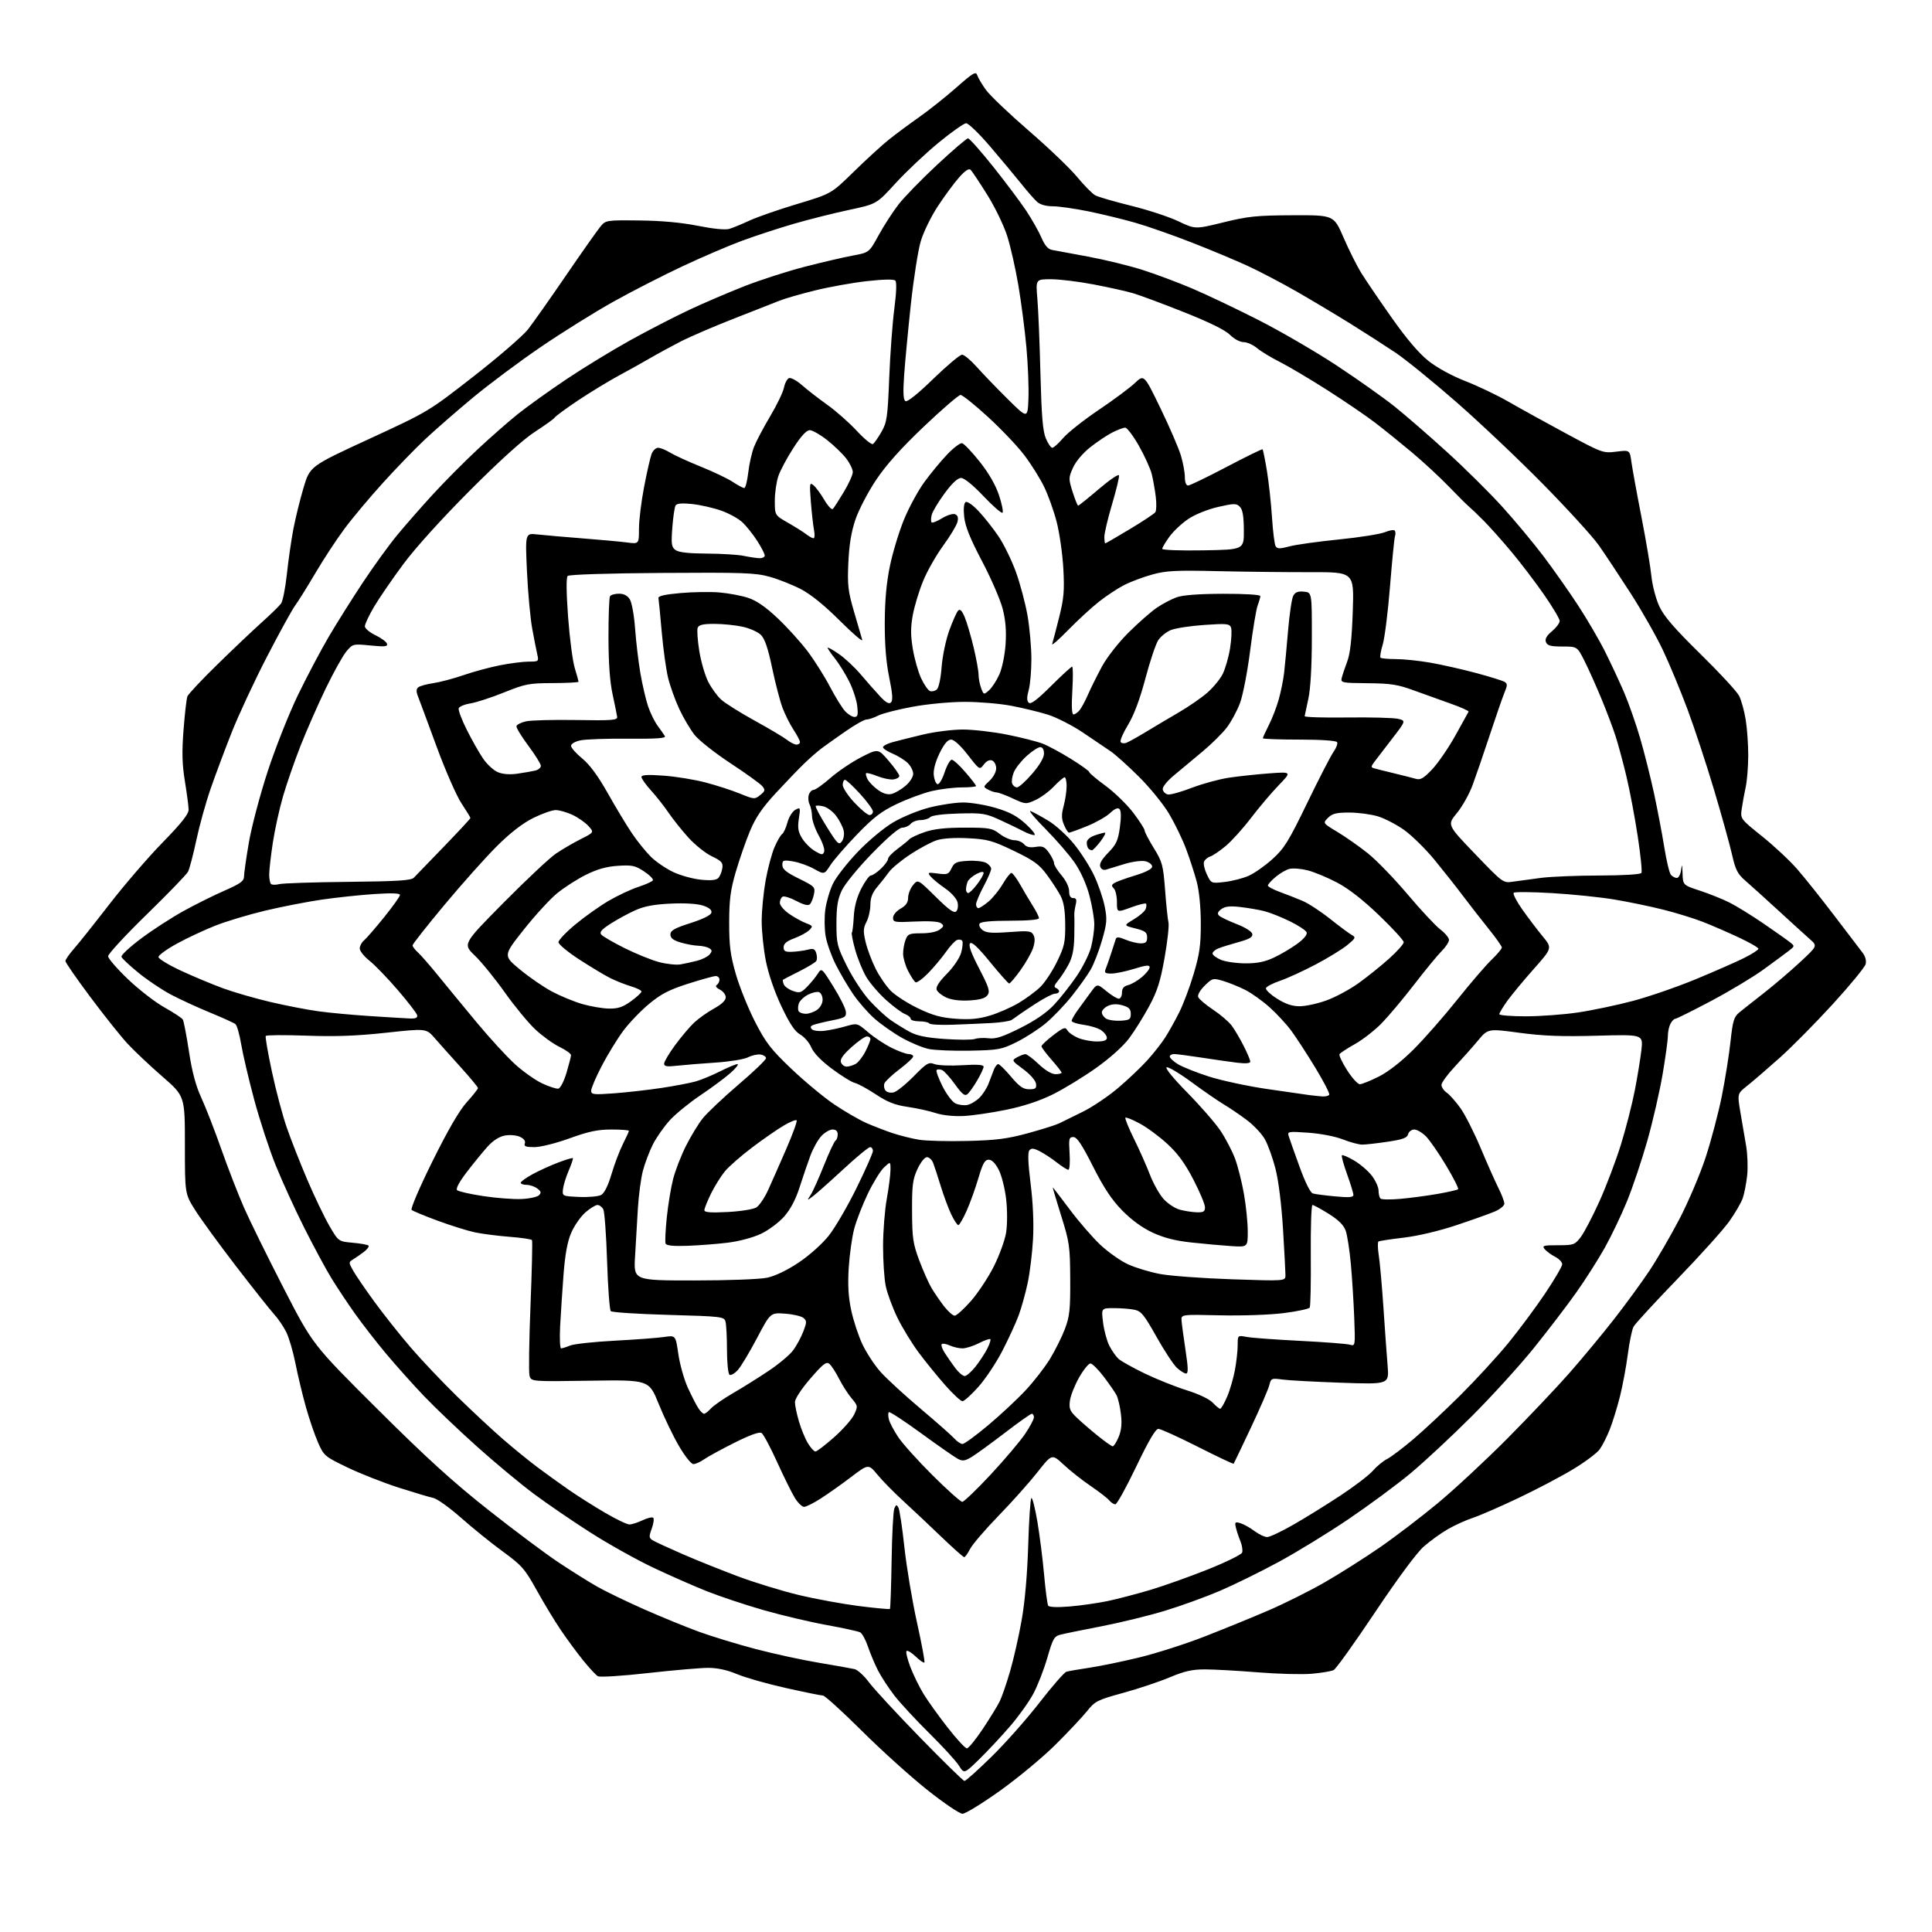 <?xml version="1.0" encoding="UTF-8" standalone="no"?>
<svg 
  version="1.1" 
  xmlns="http://www.w3.org/2000/svg" 
  xmlns:xlink="http://www.w3.org/1999/xlink" 
  xmlns:svg="http://www.w3.org/2000/svg"
  xmlns:rdf="http://www.w3.org/1999/02/22-rdf-syntax-ns#"
  xmlns:cc="http://creativecommons.org/ns#"
  xmlns:dc="http://purl.org/dc/elements/1.1/"
  viewBox="0 0 768 768"
  width="768"
  height="768"
>
<style>svg {background-color: white; }</style>"
<path stroke="none" fill="black" fill-rule="evenodd" d="M382.61,721.00C381.45,721.00 375.10,716.69 368.50,711.44C361.90,706.18 350.19,695.61 342.49,687.94C334.78,680.27 327.86,674.00 327.12,674.00C326.37,674.00 319.73,672.65 312.36,671.00C304.99,669.36 296.28,666.88 293.01,665.50C289.09,663.86 285.18,663.00 281.55,663.00C278.52,663.00 267.73,663.93 257.56,665.07C247.28,666.23 238.45,666.78 237.65,666.32C236.87,665.87 234.23,663.02 231.79,660.00C229.35,656.98 225.37,651.58 222.95,648.00C220.52,644.42 216.21,637.30 213.36,632.16C208.61,623.60 207.48,622.32 199.84,616.73C195.25,613.38 187.79,607.35 183.26,603.34C178.73,599.33 173.78,595.78 172.26,595.46C170.74,595.14 164.55,593.29 158.50,591.36C152.45,589.42 143.30,585.82 138.17,583.36C129.11,579.01 128.76,578.72 126.44,573.47C125.13,570.50 122.94,564.11 121.59,559.28C120.23,554.45 118.37,546.67 117.45,542.00C116.53,537.33 114.88,531.70 113.78,529.50C112.68,527.30 110.54,524.15 109.02,522.50C107.50,520.85 100.72,512.30 93.95,503.50C87.18,494.70 79.81,484.58 77.57,481.02C73.50,474.54 73.50,474.54 73.50,455.13C73.50,435.72 73.50,435.72 64.50,427.90C59.55,423.59 53.30,417.69 50.62,414.79C47.93,411.88 41.30,403.55 35.87,396.28C30.44,389.01 26.00,382.60 26.00,382.03C26.00,381.47 27.49,379.32 29.31,377.25C31.13,375.19 37.50,367.20 43.45,359.50C49.40,351.80 58.94,340.73 64.64,334.90C72.02,327.35 74.99,323.61 74.98,321.90C74.97,320.58 74.31,315.52 73.51,310.65C72.40,303.86 72.27,299.09 72.96,290.15C73.45,283.74 74.14,277.75 74.50,276.82C74.86,275.90 80.18,270.23 86.33,264.22C92.47,258.21 100.42,250.66 104.00,247.45C107.58,244.23 111.06,240.84 111.73,239.90C112.41,238.97 113.44,233.77 114.02,228.35C114.60,222.93 115.75,214.90 116.58,210.50C117.41,206.10 119.25,198.64 120.65,193.92C123.21,185.34 123.21,185.34 146.76,174.48C170.31,163.61 170.31,163.61 188.33,149.56C198.24,141.83 207.95,133.43 209.92,130.89C211.89,128.36 218.68,118.73 225.00,109.49C231.32,100.25 237.47,91.53 238.66,90.10C240.81,87.52 240.95,87.50 254.16,87.64C262.94,87.73 270.90,88.46 277.44,89.77C283.58,90.99 288.36,91.46 289.94,90.98C291.35,90.55 294.98,89.06 298.00,87.66C301.02,86.26 309.56,83.29 316.97,81.07C330.45,77.02 330.45,77.02 339.47,68.18C344.44,63.32 350.75,57.55 353.50,55.37C356.25,53.18 361.65,49.18 365.50,46.47C369.35,43.76 375.96,38.50 380.18,34.78C386.81,28.94 387.95,28.27 388.47,29.90C388.80,30.94 390.37,33.58 391.95,35.77C393.53,37.95 401.18,45.24 408.94,51.95C416.71,58.66 425.36,66.93 428.16,70.33C430.97,73.72 434.22,77.02 435.39,77.65C436.55,78.28 442.95,80.14 449.62,81.79C456.29,83.43 464.75,86.21 468.42,87.96C475.10,91.15 475.10,91.15 486.30,88.40C496.11,85.98 499.53,85.63 513.86,85.57C530.22,85.50 530.22,85.50 534.08,94.44C536.20,99.35 539.41,105.75 541.22,108.66C543.02,111.56 548.47,119.56 553.32,126.44C559.14,134.70 564.06,140.47 567.82,143.46C571.24,146.18 577.08,149.37 582.50,151.49C587.45,153.42 595.10,157.07 599.50,159.60C603.90,162.14 614.17,167.81 622.33,172.21C636.94,180.09 637.24,180.20 642.51,179.54C647.86,178.87 647.86,178.87 648.52,183.69C648.89,186.33 650.67,196.15 652.50,205.50C654.32,214.85 656.11,225.46 656.47,229.09C656.83,232.71 658.24,238.07 659.59,241.00C661.44,245.00 665.53,249.73 675.90,259.92C683.52,267.39 690.46,274.90 691.33,276.62C692.20,278.33 693.38,282.61 693.95,286.12C694.52,289.63 694.97,296.10 694.95,300.50C694.93,304.90 694.47,310.52 693.92,313.00C693.38,315.48 692.68,319.30 692.37,321.50C691.81,325.50 691.81,325.50 700.45,332.44C705.20,336.25 711.46,342.10 714.37,345.44C717.28,348.77 723.90,357.07 729.08,363.87C734.26,370.68 739.33,377.33 740.35,378.65C741.51,380.15 741.98,381.89 741.61,383.28C741.29,384.50 735.44,391.62 728.61,399.10C721.79,406.57 712.22,416.25 707.34,420.60C702.47,424.94 696.71,429.90 694.54,431.62C690.60,434.74 690.60,434.74 691.83,442.12C692.51,446.18 693.53,452.20 694.11,455.50C694.68,458.80 694.87,464.08 694.53,467.24C694.18,470.40 693.40,474.45 692.79,476.24C692.18,478.03 689.76,482.20 687.42,485.50C685.07,488.80 675.81,499.10 666.83,508.38C657.85,517.67 649.99,526.22 649.36,527.38C648.74,528.55 647.70,533.55 647.06,538.50C646.41,543.45 645.00,551.01 643.91,555.30C642.82,559.59 641.02,565.40 639.91,568.22C638.80,571.03 637.01,574.58 635.94,576.09C634.86,577.60 630.04,581.21 625.24,584.10C620.43,587.00 610.65,592.14 603.50,595.53C596.35,598.93 588.25,602.45 585.50,603.36C582.75,604.27 578.25,606.31 575.50,607.90C572.75,609.48 568.44,612.60 565.91,614.83C563.15,617.27 555.46,627.66 546.58,640.95C538.46,653.09 531.08,663.41 530.16,663.87C529.25,664.34 525.35,665.00 521.50,665.34C517.65,665.68 507.98,665.43 500.00,664.78C492.02,664.14 482.57,663.61 479.00,663.61C473.94,663.60 470.84,664.30 465.00,666.76C460.88,668.50 452.55,671.28 446.51,672.94C436.19,675.77 435.31,676.22 432.09,680.23C430.20,682.58 424.58,688.57 419.58,693.53C414.59,698.50 404.70,706.71 397.61,711.78C390.52,716.85 383.77,721.00 382.61,721.00zM383.39,707.95C383.88,707.98 388.75,703.61 394.22,698.25C399.69,692.89 408.25,683.22 413.25,676.76C418.25,670.31 423.05,664.81 423.92,664.54C424.79,664.28 428.88,663.57 433.00,662.96C437.12,662.35 446.04,660.52 452.80,658.88C459.57,657.24 471.27,653.50 478.80,650.56C486.34,647.62 497.77,642.96 504.21,640.18C510.65,637.41 520.77,632.35 526.71,628.93C532.64,625.51 542.45,619.30 548.50,615.12C554.55,610.94 564.90,603.05 571.50,597.57C578.10,592.10 590.48,580.60 599.00,572.03C607.52,563.45 618.69,551.67 623.81,545.85C628.93,540.03 636.94,530.37 641.61,524.39C646.29,518.40 652.63,509.72 655.70,505.09C658.77,500.47 664.14,491.20 667.64,484.50C671.13,477.80 675.80,466.83 678.00,460.13C680.20,453.42 683.10,442.44 684.45,435.72C685.79,429.00 687.35,419.23 687.91,414.00C688.79,405.83 689.27,404.22 691.36,402.50C692.70,401.40 697.10,397.91 701.15,394.76C705.19,391.60 711.65,386.09 715.50,382.52C722.50,376.02 722.50,376.02 719.50,373.38C717.85,371.93 712.23,366.81 707.00,362.01C701.77,357.21 695.84,351.85 693.82,350.10C690.72,347.42 689.88,345.78 688.51,339.71C687.61,335.74 684.40,324.18 681.37,314.00C678.33,303.82 673.59,289.43 670.82,282.00C668.05,274.57 663.66,264.00 661.06,258.50C658.47,253.00 652.64,242.74 648.11,235.70C643.57,228.66 637.90,220.11 635.50,216.70C633.10,213.29 623.12,202.35 613.32,192.39C603.52,182.43 587.95,167.71 578.73,159.66C569.51,151.62 558.71,142.85 554.73,140.18C550.75,137.51 542.77,132.39 537.00,128.79C531.23,125.19 521.59,119.43 515.60,115.99C509.60,112.55 500.83,107.94 496.10,105.76C491.37,103.57 481.34,99.37 473.80,96.43C466.27,93.48 456.15,89.93 451.30,88.55C446.46,87.16 438.06,85.12 432.64,84.01C427.22,82.91 420.85,82.00 418.50,82.00C415.83,82.00 413.49,81.34 412.27,80.25C411.20,79.29 408.34,76.03 405.92,73.00C403.50,69.97 397.96,63.34 393.62,58.25C389.27,53.16 384.97,49.00 384.07,49.00C383.18,49.00 378.18,52.52 372.97,56.82C367.76,61.12 360.11,68.34 355.97,72.88C348.44,81.12 348.44,81.12 337.47,83.45C331.44,84.73 321.55,87.22 315.50,88.98C309.45,90.74 300.23,93.76 295.00,95.69C289.77,97.62 279.20,102.15 271.50,105.76C263.80,109.36 251.43,115.69 244.00,119.83C236.57,123.96 223.53,132.10 215.00,137.91C206.47,143.72 194.22,152.87 187.77,158.24C181.31,163.61 172.80,171.04 168.86,174.75C164.91,178.46 157.40,186.22 152.17,192.00C146.93,197.78 140.07,205.96 136.93,210.20C133.78,214.43 128.61,222.31 125.44,227.70C122.26,233.09 118.63,238.92 117.35,240.66C116.08,242.39 111.00,251.62 106.07,261.16C101.14,270.70 94.87,284.15 92.14,291.05C89.40,297.95 85.62,308.07 83.72,313.55C81.82,319.02 79.26,328.23 78.04,334.00C76.81,339.77 75.33,345.40 74.76,346.50C74.19,347.60 66.80,355.25 58.33,363.50C49.87,371.75 42.96,379.23 42.97,380.12C42.99,381.01 46.53,385.11 50.85,389.23C55.17,393.36 61.69,398.41 65.34,400.45C68.99,402.49 72.29,404.66 72.66,405.27C73.04,405.87 74.14,411.60 75.12,418.00C76.36,426.14 77.84,431.67 80.05,436.44C81.78,440.19 85.36,449.38 88.00,456.88C90.64,464.37 94.68,474.77 96.97,480.00C99.27,485.23 106.35,499.62 112.72,512.00C124.29,534.50 124.29,534.50 149.90,560.00C169.34,579.37 179.97,589.04 194.09,600.19C204.31,608.27 216.91,617.69 222.09,621.12C227.26,624.56 234.19,628.90 237.48,630.76C240.78,632.63 249.10,636.65 255.98,639.70C262.87,642.75 272.75,646.79 277.94,648.68C283.14,650.56 293.26,653.65 300.44,655.53C307.63,657.42 318.90,659.87 325.50,660.97C332.10,662.08 338.50,663.21 339.71,663.50C340.93,663.79 343.51,666.15 345.45,668.76C347.39,671.37 356.52,681.24 365.74,690.70C374.96,700.16 382.90,707.93 383.39,707.95zM389.25,699.34C383.27,705.17 383.27,705.17 381.17,701.84C380.01,700.00 374.72,694.23 369.42,689.00C364.12,683.77 357.87,677.02 355.53,674.00C353.20,670.98 350.26,666.48 349.00,664.01C347.74,661.54 345.96,657.30 345.03,654.57C344.11,651.85 342.71,649.29 341.93,648.88C341.14,648.47 335.10,647.15 328.50,645.95C321.90,644.75 310.65,642.09 303.50,640.04C296.35,637.99 286.23,634.62 281.00,632.55C275.77,630.47 266.07,626.20 259.44,623.05C252.81,619.90 241.63,613.64 234.60,609.14C227.57,604.65 217.58,597.82 212.40,593.97C207.21,590.13 197.01,581.65 189.73,575.14C182.46,568.63 172.90,559.52 168.49,554.90C164.09,550.28 157.29,542.67 153.38,538.00C149.48,533.33 143.93,526.18 141.05,522.12C138.17,518.06 133.99,511.76 131.75,508.12C129.52,504.48 124.64,495.43 120.91,488.00C117.17,480.57 112.06,469.36 109.53,463.07C107.00,456.79 103.18,445.09 101.03,437.07C98.88,429.06 96.57,419.23 95.90,415.24C95.23,411.24 94.19,407.58 93.59,407.10C92.99,406.61 88.45,404.56 83.50,402.52C78.55,400.49 71.58,397.28 68.00,395.39C64.42,393.51 58.61,389.61 55.08,386.73C51.54,383.85 48.48,380.98 48.27,380.34C48.07,379.71 51.63,376.40 56.20,372.99C60.76,369.59 68.33,364.69 73.00,362.12C77.67,359.54 84.99,355.90 89.25,354.04C95.57,351.27 97.00,350.23 97.00,348.42C97.00,347.20 97.87,341.09 98.94,334.85C100.01,328.61 103.39,315.86 106.45,306.52C109.51,297.18 114.92,283.55 118.47,276.23C122.02,268.91 127.49,258.55 130.63,253.21C133.76,247.87 139.84,238.20 144.13,231.72C148.42,225.23 154.60,216.68 157.88,212.72C161.15,208.75 167.58,201.42 172.16,196.43C176.75,191.44 184.68,183.45 189.80,178.68C194.91,173.91 202.11,167.59 205.80,164.63C209.48,161.68 218.12,155.48 225.00,150.86C231.88,146.25 243.35,139.24 250.50,135.28C257.65,131.32 268.23,125.87 274.00,123.16C279.77,120.45 289.68,116.21 296.00,113.73C302.32,111.26 313.12,107.78 320.00,106.01C326.88,104.24 335.43,102.25 339.00,101.59C345.50,100.39 345.50,100.39 349.26,93.52C351.33,89.75 354.86,84.27 357.11,81.36C359.35,78.45 366.27,71.33 372.48,65.54C378.70,59.74 384.24,55.00 384.80,55.00C385.36,55.00 389.86,60.06 394.80,66.25C399.73,72.44 405.64,80.32 407.93,83.76C410.21,87.21 412.94,92.03 413.99,94.48C415.32,97.57 416.61,99.06 418.20,99.35C419.47,99.58 425.90,100.77 432.50,102.00C439.10,103.23 448.77,105.59 454.00,107.24C459.23,108.90 468.23,112.26 474.00,114.72C479.77,117.18 491.63,122.82 500.35,127.26C509.07,131.70 522.97,139.78 531.25,145.23C539.53,150.68 549.95,158.06 554.40,161.62C558.86,165.19 568.28,173.37 575.34,179.80C582.41,186.24 592.26,196.00 597.23,201.50C602.21,207.00 609.52,215.78 613.48,221.00C617.43,226.22 623.61,235.00 627.21,240.50C630.81,246.00 635.68,254.32 638.02,259.00C640.36,263.68 643.79,271.02 645.63,275.31C647.47,279.61 650.32,287.75 651.97,293.40C653.62,299.05 656.09,308.88 657.47,315.24C658.84,321.60 660.68,331.22 661.55,336.63C662.41,342.03 663.60,347.02 664.19,347.72C664.77,348.43 665.84,349.00 666.56,349.00C667.29,349.00 668.05,347.56 668.28,345.75C668.59,343.20 668.71,343.51 668.84,347.17C669.00,351.84 669.00,351.84 675.75,354.06C679.46,355.28 684.75,357.40 687.50,358.78C690.25,360.16 696.33,363.91 701.00,367.11C705.67,370.31 710.40,373.64 711.50,374.52C713.48,376.09 713.48,376.12 711.00,378.03C709.62,379.09 705.10,382.43 700.95,385.44C696.80,388.45 687.41,394.08 680.08,397.96C672.76,401.83 666.39,405.00 665.92,405.00C665.45,405.00 664.60,405.87 664.04,406.93C663.47,408.00 663.00,410.19 663.00,411.81C663.00,413.43 662.06,420.29 660.91,427.06C659.76,433.82 657.04,445.66 654.87,453.35C652.69,461.04 649.06,471.88 646.80,477.42C644.54,482.96 640.53,491.35 637.89,496.06C635.25,500.76 630.16,508.76 626.57,513.82C622.99,518.89 615.44,528.76 609.80,535.77C604.17,542.77 593.02,555.03 585.03,563.01C577.04,570.99 566.06,581.21 560.64,585.72C555.21,590.23 544.18,598.37 536.14,603.82C528.09,609.27 515.59,616.94 508.36,620.86C501.13,624.78 490.55,629.98 484.85,632.42C479.15,634.85 469.30,638.42 462.96,640.34C456.62,642.26 445.37,645.01 437.97,646.45C430.56,647.88 423.21,649.38 421.64,649.78C419.05,650.43 418.54,651.32 416.34,658.96C414.99,663.61 412.50,670.04 410.79,673.24C409.09,676.44 404.89,682.31 401.46,686.28C398.03,690.25 392.54,696.13 389.25,699.34zM384.35,695.00C385.00,695.00 387.85,691.51 390.69,687.25C393.52,682.99 396.54,678.08 397.39,676.34C398.25,674.61 400.11,669.21 401.53,664.34C402.94,659.48 405.02,650.33 406.13,644.00C407.42,636.73 408.37,625.77 408.73,614.22C409.03,604.17 409.60,595.74 410.00,595.50C410.39,595.26 411.45,599.44 412.36,604.78C413.27,610.13 414.48,619.63 415.04,625.90C415.60,632.17 416.34,637.74 416.67,638.28C417.05,638.88 420.35,639.01 425.22,638.60C429.58,638.24 436.38,637.26 440.33,636.44C444.27,635.61 451.91,633.61 457.31,632.00C462.70,630.39 472.98,626.73 480.16,623.86C487.33,621.00 493.45,617.99 493.76,617.18C494.07,616.37 493.76,614.31 493.06,612.60C492.37,610.90 491.56,608.44 491.26,607.14C490.78,605.04 490.99,604.86 493.11,605.50C494.43,605.90 496.93,607.30 498.68,608.62C500.43,609.93 502.70,611.00 503.73,611.00C504.75,611.00 509.46,608.78 514.19,606.06C518.93,603.35 527.35,598.13 532.91,594.46C538.48,590.79 544.26,586.36 545.76,584.62C547.27,582.88 549.79,580.79 551.37,579.99C552.95,579.19 557.68,575.62 561.87,572.06C566.07,568.50 574.49,560.62 580.59,554.55C586.69,548.47 595.19,539.23 599.48,534.00C603.77,528.77 610.36,519.90 614.14,514.28C617.91,508.66 621.00,503.39 621.00,502.56C621.00,501.73 619.73,500.39 618.18,499.59C616.62,498.79 614.77,497.43 614.05,496.57C612.90,495.17 613.48,495.00 619.33,495.00C625.57,495.00 626.02,494.84 628.38,491.75C629.74,489.96 633.09,483.55 635.82,477.50C638.55,471.45 642.38,461.32 644.34,455.00C646.30,448.68 648.78,439.00 649.85,433.50C650.92,428.00 652.11,420.73 652.49,417.35C653.17,411.20 653.17,411.20 634.84,411.71C620.91,412.10 613.49,411.82 604.00,410.55C591.50,408.87 591.50,408.87 587.50,413.66C585.30,416.30 581.14,420.98 578.25,424.07C575.36,427.15 573.00,430.40 573.00,431.28C573.00,432.17 573.96,433.56 575.13,434.38C576.30,435.20 578.75,437.97 580.58,440.54C582.41,443.11 586.01,450.23 588.59,456.36C591.16,462.49 594.33,469.62 595.63,472.22C596.93,474.81 598.00,477.62 598.00,478.45C598.00,479.29 596.31,480.69 594.25,481.57C592.19,482.45 585.33,484.90 579.00,487.01C572.16,489.30 563.69,491.31 558.09,491.97C552.91,492.58 548.37,493.27 547.98,493.51C547.60,493.75 547.64,496.18 548.07,498.91C548.51,501.64 549.34,510.99 549.93,519.69C550.51,528.39 551.26,538.84 551.60,542.91C552.20,550.32 552.20,550.32 533.26,549.66C522.84,549.30 512.29,548.73 509.80,548.39C505.45,547.79 505.25,547.88 504.57,550.63C504.18,552.21 500.90,559.80 497.26,567.50C493.63,575.20 490.54,581.66 490.40,581.85C490.26,582.04 483.83,579.00 476.12,575.10C468.41,571.19 461.37,568.00 460.47,568.00C459.36,568.00 456.58,572.72 451.67,582.99C447.73,591.23 443.99,597.98 443.37,597.99C442.75,598.00 441.65,597.28 440.91,596.39C440.18,595.51 436.86,592.95 433.54,590.69C430.22,588.44 425.40,584.64 422.84,582.24C418.17,577.89 418.17,577.89 412.43,585.19C409.27,589.21 402.32,597.00 396.98,602.50C391.64,608.00 386.52,613.96 385.61,615.75C384.70,617.54 383.65,619.00 383.29,619.00C382.93,619.00 378.76,615.29 374.03,610.75C369.31,606.21 362.49,599.80 358.89,596.50C355.29,593.20 350.74,588.57 348.79,586.20C345.23,581.91 345.23,581.91 338.36,587.11C334.59,589.98 329.16,593.83 326.30,595.66C323.44,597.50 320.44,599.00 319.63,599.00C318.82,599.00 317.18,597.41 315.98,595.47C314.78,593.53 311.61,587.12 308.93,581.22C306.26,575.33 303.47,570.11 302.74,569.64C301.87,569.07 298.17,570.40 291.96,573.51C286.76,576.12 281.31,579.09 279.85,580.12C278.39,581.16 276.49,582.00 275.64,582.00C274.77,582.00 272.24,578.84 269.90,574.82C267.59,570.88 263.96,563.34 261.84,558.07C257.97,548.50 257.97,548.50 234.53,548.85C211.09,549.21 211.09,549.21 210.48,546.77C210.14,545.43 210.32,532.93 210.88,518.99C211.44,505.05 211.71,493.34 211.48,492.97C211.25,492.60 207.24,492.01 202.57,491.65C197.89,491.29 191.69,490.49 188.78,489.88C185.88,489.26 179.22,487.18 174.00,485.26C168.78,483.33 164.11,481.40 163.62,480.95C163.14,480.51 166.82,471.90 171.90,461.65C178.02,449.29 182.53,441.51 185.52,438.18C187.99,435.45 190.00,432.90 190.00,432.52C190.00,432.14 186.88,428.38 183.08,424.17C179.27,419.95 174.64,414.77 172.79,412.65C169.43,408.80 169.43,408.80 153.47,410.53C141.80,411.80 133.26,412.11 121.77,411.69C113.12,411.38 105.86,411.43 105.63,411.81C105.40,412.19 106.50,418.57 108.09,426.00C109.67,433.43 112.32,443.42 113.99,448.21C115.65,453.01 119.32,462.34 122.15,468.96C124.97,475.58 128.92,483.81 130.91,487.25C134.54,493.50 134.54,493.50 140.19,494.01C143.30,494.28 146.13,494.79 146.47,495.14C146.82,495.49 146.01,496.61 144.66,497.64C143.32,498.66 141.38,500.01 140.36,500.63C138.55,501.73 138.55,501.85 140.40,505.13C141.44,506.98 145.25,512.55 148.86,517.50C152.47,522.45 158.89,530.55 163.14,535.50C167.38,540.45 175.72,549.26 181.67,555.08C187.63,560.90 195.88,568.58 200.00,572.15C204.12,575.72 210.20,580.67 213.50,583.14C216.80,585.62 222.43,589.68 226.01,592.16C229.59,594.64 236.10,598.77 240.49,601.33C244.87,603.90 249.24,606.00 250.20,606.00C251.15,606.00 253.52,605.24 255.45,604.32C257.39,603.40 259.29,602.96 259.68,603.35C260.07,603.73 259.79,605.68 259.07,607.67C257.89,610.94 257.94,611.40 259.63,612.39C260.66,613.00 266.00,615.46 271.50,617.85C277.00,620.24 286.90,624.21 293.50,626.68C300.10,629.14 310.90,632.45 317.50,634.03C324.10,635.62 334.87,637.59 341.44,638.43C348.01,639.26 353.56,639.78 353.76,639.57C353.96,639.37 354.26,630.72 354.43,620.35C354.59,609.98 355.08,600.66 355.51,599.64C356.18,598.07 356.43,598.01 357.13,599.27C357.59,600.09 358.67,607.22 359.52,615.13C360.38,623.03 362.63,636.45 364.51,644.94C366.40,653.44 367.73,660.61 367.46,660.87C367.20,661.14 365.64,660.07 364.00,658.50C362.36,656.93 360.73,655.94 360.36,656.30C360.00,656.66 360.70,659.54 361.90,662.70C363.11,665.86 365.49,670.71 367.19,673.47C368.89,676.24 373.18,682.21 376.73,686.75C380.27,691.29 383.70,695.00 384.35,695.00zM382.52,597.00C383.18,597.00 388.29,592.09 393.87,586.10C399.44,580.10 405.58,572.85 407.50,569.99C409.43,567.14 411.00,564.17 411.00,563.40C411.00,562.63 410.62,562.00 410.15,562.00C409.69,562.00 404.93,565.36 399.59,569.46C394.24,573.56 388.34,577.86 386.47,579.02C383.64,580.77 382.70,580.92 380.79,579.93C379.53,579.28 372.96,574.70 366.19,569.76C359.42,564.82 353.63,561.04 353.32,561.35C353.01,561.65 353.02,562.95 353.34,564.22C353.66,565.50 355.33,568.67 357.05,571.26C358.77,573.86 364.94,580.72 370.75,586.49C376.56,592.27 381.86,597.00 382.52,597.00zM324.15,577.00C324.70,577.00 328.02,574.47 331.52,571.37C335.03,568.27 338.62,564.21 339.51,562.34C341.08,559.03 341.05,558.85 338.51,555.83C337.07,554.11 334.82,550.61 333.52,548.04C332.22,545.48 330.50,542.83 329.69,542.16C328.48,541.15 327.19,542.15 322.11,548.03C318.52,552.19 316.00,556.05 316.00,557.38C316.00,558.62 316.72,562.08 317.60,565.07C318.47,568.06 320.08,571.96 321.18,573.75C322.27,575.54 323.61,577.00 324.15,577.00zM442.30,574.94C442.74,574.97 443.80,573.32 444.66,571.27C445.77,568.62 446.04,565.98 445.59,562.16C445.24,559.21 444.46,555.82 443.85,554.64C443.25,553.47 440.95,550.14 438.75,547.25C436.56,544.36 434.17,542.00 433.45,542.00C432.73,542.00 430.72,544.50 428.97,547.55C427.23,550.60 425.58,554.76 425.31,556.80C424.90,560.01 425.28,560.92 428.17,563.66C430.00,565.40 433.75,568.63 436.50,570.84C439.25,573.06 441.86,574.90 442.30,574.94zM382.62,574.00C383.34,574.00 387.91,570.66 392.78,566.58C397.65,562.49 404.35,556.25 407.67,552.69C410.99,549.14 415.39,543.47 417.44,540.10C419.48,536.73 422.14,531.39 423.33,528.24C425.20,523.30 425.49,520.55 425.43,508.50C425.36,495.38 425.13,493.80 421.82,483.25C419.88,477.06 418.38,472.00 418.48,472.00C418.59,472.00 421.61,475.94 425.21,480.75C428.81,485.56 434.28,491.89 437.37,494.80C440.47,497.72 445.43,501.22 448.40,502.58C451.38,503.95 457.12,505.68 461.16,506.44C465.20,507.20 478.06,508.14 489.75,508.54C511.00,509.25 511.00,509.25 510.99,506.88C510.99,505.57 510.54,497.29 510.01,488.47C509.42,478.85 508.23,469.33 507.04,464.65C505.94,460.36 504.04,455.07 502.82,452.89C501.60,450.72 498.32,447.24 495.55,445.17C492.77,443.09 488.70,440.33 486.50,439.03C484.30,437.73 478.57,433.78 473.77,430.25C468.96,426.71 464.46,424.02 463.77,424.26C463.02,424.52 466.39,428.66 471.96,434.32C477.17,439.61 483.10,446.42 485.14,449.45C487.18,452.49 489.78,457.47 490.93,460.53C492.07,463.59 493.68,469.95 494.50,474.68C495.33,479.40 496.00,486.08 496.00,489.52C496.00,495.77 496.00,495.77 489.25,495.33C485.54,495.08 478.45,494.44 473.50,493.90C467.18,493.22 462.61,492.04 458.15,489.97C454.06,488.06 449.77,484.94 446.08,481.17C441.90,476.89 438.78,472.19 434.47,463.66C430.05,454.91 428.11,452.00 426.68,452.00C424.95,452.00 424.81,452.63 425.18,458.50C425.41,462.07 425.19,465.00 424.69,465.00C424.19,465.00 422.15,463.71 420.14,462.14C418.14,460.56 415.08,458.55 413.35,457.66C410.89,456.41 409.98,456.32 409.19,457.28C408.50,458.11 408.66,462.33 409.68,470.50C410.63,478.00 410.99,486.25 410.65,492.50C410.35,498.00 409.40,505.88 408.52,510.00C407.65,514.12 406.02,519.97 404.90,522.98C403.77,526.00 400.86,532.32 398.43,537.03C396.00,541.74 391.72,548.16 388.92,551.30C386.13,554.43 383.28,557.00 382.60,557.00C381.91,557.00 378.86,554.18 375.81,550.72C372.76,547.27 368.02,541.44 365.28,537.77C362.53,534.10 358.69,527.81 356.73,523.80C354.78,519.78 352.69,514.12 352.09,511.20C351.49,508.29 351.02,501.09 351.03,495.20C351.05,489.32 351.72,480.90 352.52,476.50C353.31,472.10 353.97,466.96 353.98,465.08C354.00,461.65 354.00,461.65 351.41,464.08C349.99,465.41 347.09,470.10 344.98,474.50C342.87,478.90 340.42,485.20 339.55,488.50C338.68,491.80 337.71,498.77 337.38,504.00C336.96,510.81 337.24,515.60 338.38,520.91C339.25,524.98 341.25,531.05 342.84,534.41C344.42,537.76 347.65,542.67 350.01,545.33C352.37,547.98 359.52,554.56 365.90,559.94C372.28,565.32 378.36,570.69 379.40,571.86C380.45,573.04 381.90,574.00 382.62,574.00zM279.87,562.00C280.32,562.00 281.54,561.06 282.59,559.90C283.63,558.75 287.64,555.97 291.49,553.74C295.35,551.50 301.74,547.50 305.69,544.84C309.65,542.19 313.97,538.55 315.29,536.76C316.62,534.97 318.42,531.63 319.31,529.34C320.75,525.59 320.76,525.05 319.37,523.89C318.53,523.19 315.23,522.43 312.05,522.20C306.26,521.78 306.26,521.78 300.88,531.99C297.92,537.61 294.49,543.31 293.25,544.66C292.01,546.01 290.54,546.84 290.00,546.50C289.45,546.16 288.99,541.75 288.99,536.69C288.98,531.64 288.72,526.56 288.41,525.41C287.87,523.39 287.08,523.29 265.76,522.69C253.62,522.35 243.28,521.68 242.80,521.20C242.32,520.72 241.66,511.82 241.33,501.41C241.00,491.01 240.32,481.71 239.83,480.75C239.33,479.79 238.29,479.00 237.50,479.00C236.71,479.00 234.54,480.35 232.66,481.99C230.79,483.64 228.27,487.27 227.07,490.05C225.54,493.61 224.63,498.60 224.00,506.81C223.51,513.24 222.91,522.44 222.66,527.25C222.42,532.06 222.59,536.00 223.05,536.00C223.50,536.00 225.14,535.49 226.68,534.86C228.23,534.24 236.25,533.37 244.50,532.94C252.75,532.50 261.54,531.84 264.04,531.47C268.57,530.79 268.57,530.79 269.65,538.25C270.24,542.35 271.93,548.36 273.41,551.61C274.90,554.85 276.77,558.51 277.58,559.75C278.39,560.99 279.42,562.00 279.87,562.00zM485.05,560.00C485.44,560.00 486.67,557.86 487.79,555.25C488.91,552.64 490.31,547.83 490.91,544.57C491.51,541.30 492.00,536.87 492.00,534.71C492.00,530.78 492.00,530.78 495.57,531.45C497.53,531.82 507.10,532.52 516.82,533.01C526.54,533.50 535.46,534.19 536.63,534.54C538.74,535.16 538.76,535.03 538.33,523.84C538.09,517.60 537.49,508.00 536.99,502.50C536.49,497.00 535.57,491.05 534.95,489.27C534.16,487.01 532.13,484.98 528.19,482.52C525.10,480.58 522.19,479.00 521.73,479.00C521.27,479.00 520.97,487.96 521.06,498.91C521.15,509.86 520.96,519.25 520.63,519.78C520.31,520.31 515.64,521.30 510.27,521.98C504.75,522.68 493.76,523.06 485.00,522.86C469.50,522.50 469.50,522.50 469.69,525.00C469.79,526.38 470.50,531.66 471.27,536.75C472.34,543.79 472.39,546.00 471.48,546.00C470.83,546.00 469.18,544.97 467.82,543.71C466.46,542.45 462.80,536.88 459.69,531.34C454.76,522.56 453.62,521.17 450.89,520.63C449.16,520.28 445.50,520.00 442.76,520.00C437.77,520.00 437.77,520.00 438.49,525.74C438.88,528.90 440.01,533.06 441.00,534.99C441.98,536.92 443.62,539.25 444.64,540.17C445.66,541.09 450.32,543.69 455.00,545.96C459.68,548.22 467.17,551.22 471.66,552.63C476.51,554.14 480.74,556.16 482.08,557.59C483.33,558.92 484.66,560.00 485.05,560.00zM383.47,547.00C384.22,547.00 386.16,545.31 387.78,543.25C389.40,541.19 391.50,538.00 392.44,536.16C393.38,534.32 393.93,532.60 393.67,532.34C393.41,532.08 391.37,532.79 389.14,533.93C386.91,535.07 383.96,536.00 382.59,536.00C381.22,536.00 378.95,535.48 377.54,534.84C376.14,534.20 374.71,533.96 374.36,534.31C374.01,534.65 374.52,536.19 375.50,537.72C376.47,539.25 378.35,541.96 379.68,543.75C381.01,545.54 382.72,547.00 383.47,547.00zM379.50,523.00C380.23,523.00 383.11,520.41 385.90,517.25C388.69,514.09 392.79,507.90 395.02,503.50C397.24,499.10 399.46,493.01 399.95,489.96C400.44,486.82 400.46,481.11 399.97,476.78C399.50,472.58 398.18,467.31 397.04,465.07C395.69,462.43 394.28,461.00 393.02,461.00C391.48,461.00 390.65,462.48 388.95,468.25C387.78,472.24 385.68,478.09 384.28,481.25C382.87,484.41 381.38,487.00 380.95,487.00C380.53,487.00 379.26,485.09 378.14,482.75C377.02,480.41 375.14,475.35 373.96,471.50C372.78,467.65 371.41,463.49 370.93,462.25C370.44,461.01 369.33,460.00 368.47,460.00C367.56,460.00 365.96,462.02 364.69,464.75C362.81,468.83 362.51,471.18 362.56,481.50C362.60,492.12 362.93,494.37 365.41,501.00C366.95,505.12 369.15,510.07 370.29,512.00C371.43,513.92 373.67,517.19 375.26,519.25C376.86,521.31 378.77,523.00 379.50,523.00zM275.89,509.00C289.52,509.00 302.11,508.53 305.01,507.90C308.14,507.23 312.98,504.90 317.51,501.87C321.74,499.04 326.84,494.48 329.44,491.21C331.93,488.07 336.91,479.54 340.49,472.25C344.07,464.97 347.00,458.33 347.00,457.50C347.00,456.68 346.49,456.00 345.87,456.00C345.24,456.00 340.48,459.94 335.28,464.75C330.08,469.56 324.67,474.37 323.26,475.44C320.70,477.38 320.70,477.38 322.28,474.94C323.14,473.60 325.51,468.33 327.53,463.24C329.56,458.15 331.62,453.74 332.11,453.43C332.60,453.13 333.00,452.01 333.00,450.94C333.00,449.65 332.31,449.00 330.95,449.00C329.83,449.00 327.81,450.18 326.48,451.61C325.15,453.05 323.20,456.54 322.15,459.36C321.10,462.19 319.18,467.82 317.88,471.88C316.31,476.80 314.25,480.70 311.73,483.58C309.64,485.95 305.48,489.05 302.49,490.46C299.33,491.96 293.78,493.44 289.27,493.99C285.00,494.52 277.79,495.07 273.26,495.23C267.57,495.43 264.89,495.14 264.57,494.32C264.32,493.66 264.54,488.99 265.06,483.94C265.58,478.89 266.72,472.00 267.59,468.63C268.46,465.26 270.74,459.37 272.66,455.56C274.57,451.74 277.56,446.82 279.29,444.64C281.02,442.45 287.40,436.42 293.47,431.23C299.54,426.05 304.50,421.29 304.50,420.65C304.50,420.02 303.52,419.36 302.32,419.19C301.12,419.02 298.87,419.52 297.32,420.31C295.77,421.09 290.00,422.03 284.50,422.39C279.00,422.75 272.14,423.31 269.25,423.63C265.11,424.10 264.00,423.93 264.00,422.82C264.00,422.04 265.97,418.72 268.37,415.45C270.78,412.18 274.18,408.15 275.94,406.50C277.69,404.85 281.24,402.34 283.81,400.92C286.84,399.26 288.50,397.67 288.50,396.45C288.50,395.41 287.45,394.03 286.16,393.39C284.74,392.68 284.25,391.96 284.91,391.55C285.51,391.18 286.00,390.23 286.00,389.44C286.00,388.65 285.33,388.00 284.51,388.00C283.69,388.00 278.74,389.37 273.50,391.05C265.90,393.49 262.77,395.11 257.92,399.15C254.58,401.92 249.94,406.79 247.61,409.96C245.28,413.13 241.49,419.34 239.18,423.76C236.88,428.19 235.00,432.59 235.00,433.55C235.00,435.12 235.86,435.22 244.25,434.60C249.34,434.22 257.77,433.26 263.00,432.47C268.23,431.67 274.30,430.52 276.50,429.90C278.70,429.28 283.07,427.47 286.22,425.89C289.37,424.30 292.48,423.00 293.14,423.00C293.80,423.00 292.57,424.57 290.42,426.49C288.26,428.41 282.90,432.39 278.50,435.34C274.10,438.29 268.62,442.75 266.31,445.26C264.01,447.77 260.97,452.10 259.55,454.89C258.14,457.68 256.34,462.44 255.55,465.45C254.77,468.47 253.87,475.23 253.56,480.47C253.25,485.71 252.75,494.27 252.44,499.50C251.88,509.00 251.88,509.00 275.89,509.00zM289.27,481.79C294.41,481.52 299.49,480.71 300.67,479.97C301.84,479.24 303.94,476.13 305.34,473.07C306.73,470.01 309.98,462.64 312.56,456.71C315.14,450.77 316.99,445.65 316.67,445.34C316.35,445.02 314.06,445.95 311.57,447.41C309.08,448.86 303.45,452.77 299.06,456.08C294.66,459.39 289.75,463.69 288.15,465.63C286.56,467.57 284.07,471.56 282.62,474.51C281.18,477.46 280.00,480.41 280.00,481.07C280.00,481.95 282.46,482.14 289.27,481.79zM475.75,481.91C478.41,481.98 479.00,481.62 479.00,479.91C479.00,478.76 476.94,473.82 474.41,468.94C471.11,462.55 468.22,458.57 464.11,454.78C460.97,451.87 456.03,448.22 453.13,446.65C450.23,445.08 447.64,444.02 447.37,444.30C447.10,444.57 448.62,448.33 450.75,452.65C452.89,456.97 455.73,463.36 457.07,466.85C458.40,470.35 460.85,474.72 462.50,476.57C464.15,478.42 467.07,480.36 469.00,480.87C470.93,481.39 473.96,481.86 475.75,481.91zM207.26,476.63C210.44,476.49 213.59,475.81 214.26,475.12C215.25,474.12 215.10,473.57 213.56,472.43C212.49,471.64 210.58,471.00 209.31,471.00C208.04,471.00 207.00,470.62 207.00,470.16C207.00,469.70 209.14,468.16 211.75,466.74C214.36,465.32 218.95,463.24 221.94,462.11C224.93,460.97 227.53,460.20 227.72,460.38C227.90,460.57 227.16,462.80 226.06,465.35C224.97,467.90 223.95,471.22 223.79,472.74C223.50,475.48 223.54,475.50 230.23,475.80C233.93,475.96 237.85,475.61 238.94,475.03C240.22,474.35 241.69,471.41 243.08,466.74C244.26,462.76 246.30,457.38 247.61,454.78C248.93,452.19 250.00,449.83 250.00,449.53C250.00,449.24 246.87,449.00 243.05,449.00C237.61,449.00 233.99,449.76 226.43,452.50C220.96,454.48 214.87,456.00 212.41,456.00C208.99,456.00 208.18,455.69 208.63,454.52C208.99,453.59 208.28,452.63 206.67,451.90C205.25,451.25 202.64,451.03 200.67,451.40C198.44,451.82 195.98,453.40 193.83,455.78C191.99,457.83 188.29,462.35 185.62,465.83C182.59,469.78 181.11,472.51 181.70,473.10C182.22,473.62 186.88,474.68 192.07,475.46C197.26,476.25 204.09,476.77 207.26,476.63zM556.63,476.57C560.55,476.22 567.20,475.34 571.41,474.61C575.61,473.88 579.30,473.03 579.61,472.73C579.91,472.42 577.78,468.20 574.87,463.34C571.96,458.48 568.36,453.26 566.87,451.75C565.37,450.24 563.27,449.00 562.19,449.00C561.12,449.00 560.01,449.84 559.75,450.86C559.36,452.33 557.65,452.96 551.59,453.86C547.37,454.49 542.83,455.00 541.50,455.00C540.16,455.00 536.72,454.07 533.84,452.94C530.85,451.76 524.99,450.62 520.15,450.28C512.14,449.71 511.71,449.78 512.27,451.59C512.59,452.64 514.52,458.10 516.56,463.72C518.82,469.97 520.89,474.13 521.88,474.42C522.77,474.69 526.76,475.21 530.75,475.58C536.27,476.10 538.00,475.96 538.00,475.00C538.00,474.31 536.86,470.59 535.47,466.73C534.08,462.88 533.16,459.51 533.43,459.24C533.69,458.97 535.88,459.91 538.30,461.33C540.71,462.74 543.88,465.47 545.34,467.38C546.80,469.30 548.00,471.95 548.00,473.27C548.00,474.59 548.34,476.01 548.75,476.44C549.16,476.86 552.71,476.92 556.63,476.57zM384.50,453.55C395.88,453.28 400.37,452.71 408.50,450.50C414.00,449.00 419.62,447.23 421.00,446.57C422.38,445.90 426.62,443.81 430.44,441.93C434.26,440.04 440.56,435.80 444.45,432.50C448.34,429.20 453.56,424.25 456.05,421.50C458.54,418.75 461.75,414.67 463.18,412.43C464.62,410.19 467.13,405.69 468.76,402.43C470.40,399.17 473.00,392.23 474.55,387.00C476.86,379.19 477.36,375.64 477.34,367.00C477.33,360.61 476.69,354.15 475.72,350.50C474.84,347.20 472.94,341.35 471.50,337.50C470.06,333.65 467.01,327.35 464.73,323.50C462.44,319.65 457.02,312.99 452.68,308.70C448.35,304.41 443.35,299.91 441.57,298.70C439.80,297.49 434.84,294.14 430.55,291.25C426.26,288.36 419.90,285.12 416.42,284.05C412.95,282.97 406.43,281.40 401.94,280.55C397.45,279.70 389.19,279.00 383.58,279.00C377.75,279.00 368.82,279.84 362.72,280.96C356.86,282.04 350.72,283.61 349.08,284.46C347.44,285.31 345.38,286.00 344.49,286.00C343.61,286.00 339.87,288.10 336.19,290.66C332.51,293.22 328.23,296.25 326.68,297.41C325.12,298.56 321.99,301.30 319.70,303.50C317.42,305.70 312.31,311.02 308.34,315.32C302.97,321.14 300.36,324.98 298.12,330.37C296.46,334.35 293.93,341.64 292.49,346.56C290.37,353.82 289.88,357.61 289.86,366.73C289.85,375.95 290.32,379.63 292.51,387.23C293.98,392.33 297.41,400.85 300.14,406.17C304.42,414.51 306.41,417.09 314.64,424.93C319.88,429.92 327.56,436.29 331.70,439.07C335.84,441.85 341.54,445.15 344.38,446.41C347.22,447.66 351.96,449.49 354.91,450.47C357.86,451.45 362.58,452.62 365.39,453.07C368.20,453.52 376.80,453.74 384.50,453.55zM383.00,443.63C379.13,443.82 374.68,443.35 372.00,442.47C369.52,441.65 364.51,440.55 360.85,440.01C355.77,439.27 352.78,438.10 348.22,435.07C344.94,432.89 341.16,430.83 339.83,430.49C338.50,430.16 334.38,427.62 330.68,424.84C326.41,421.65 323.42,418.54 322.51,416.38C321.73,414.49 319.74,412.18 318.10,411.24C315.93,410.00 313.91,406.96 310.62,400.02C307.89,394.25 305.46,387.16 304.44,382.00C303.51,377.32 302.77,370.12 302.78,366.00C302.80,361.88 303.51,354.67 304.35,349.98C305.19,345.29 306.77,339.38 307.85,336.84C308.94,334.30 310.31,331.93 310.89,331.57C311.47,331.21 312.42,329.14 313.01,326.97C313.60,324.78 314.99,322.54 316.16,321.91C318.19,320.83 318.24,320.95 317.56,325.42C317.01,329.13 317.27,330.69 318.87,333.28C319.96,335.05 322.25,337.32 323.94,338.31C326.65,339.91 327.09,339.94 327.61,338.58C327.93,337.74 326.99,334.90 325.53,332.27C324.06,329.65 322.83,326.15 322.80,324.50C322.76,322.85 322.32,320.70 321.81,319.71C321.30,318.73 321.17,317.04 321.51,315.96C321.85,314.88 322.71,314.00 323.41,314.00C324.11,314.00 327.14,311.86 330.13,309.24C333.12,306.62 338.61,302.92 342.32,301.01C349.08,297.55 349.08,297.55 353.29,302.48C355.61,305.19 357.50,307.87 357.50,308.45C357.50,309.03 356.45,309.65 355.18,309.83C353.90,310.01 351.03,309.43 348.80,308.54C346.57,307.65 344.55,307.12 344.29,307.37C344.04,307.62 344.32,308.74 344.92,309.84C345.51,310.95 347.37,312.84 349.04,314.03C351.06,315.47 352.88,316.00 354.46,315.60C355.77,315.27 358.23,313.84 359.92,312.41C361.67,310.94 363.00,308.86 363.00,307.59C363.00,306.36 361.98,304.39 360.74,303.22C359.49,302.05 356.79,300.39 354.74,299.53C352.68,298.68 351.00,297.55 351.00,297.03C351.00,296.51 352.69,295.61 354.75,295.04C356.81,294.47 362.27,293.10 366.89,292.00C371.50,290.90 378.63,290.00 382.73,290.00C386.83,290.00 394.76,290.91 400.34,292.03C405.93,293.15 412.30,294.77 414.50,295.62C416.70,296.48 421.76,299.21 425.75,301.69C429.74,304.18 433.00,306.52 433.00,306.91C433.00,307.30 435.91,309.75 439.48,312.37C443.04,314.98 447.99,319.80 450.48,323.07C452.96,326.35 455.00,329.51 455.00,330.11C455.00,330.71 456.65,333.87 458.66,337.13C462.04,342.61 462.38,343.87 463.14,353.78C463.58,359.68 464.19,365.50 464.49,366.73C464.78,367.95 464.09,374.25 462.94,380.73C461.26,390.19 460.06,393.97 456.81,400.00C454.58,404.12 451.01,409.85 448.87,412.71C446.54,415.84 441.29,420.56 435.74,424.51C430.66,428.12 422.90,432.86 418.50,435.04C413.26,437.63 406.88,439.74 400.00,441.15C394.23,442.34 386.57,443.46 383.00,443.63zM384.50,439.24C385.85,438.99 388.04,437.69 389.36,436.36C390.69,435.03 392.32,432.50 392.98,430.72C393.64,428.95 394.58,426.49 395.07,425.25C395.56,424.01 396.35,423.00 396.82,423.00C397.30,423.00 399.58,425.25 401.90,428.00C405.24,431.96 406.75,433.00 409.13,433.00C411.67,433.00 412.09,432.65 411.82,430.76C411.64,429.48 409.49,427.04 406.78,425.03C402.15,421.62 402.10,421.52 404.28,420.31C405.50,419.63 406.99,419.05 407.59,419.04C408.19,419.02 410.57,420.80 412.88,423.00C415.45,425.44 418.04,427.00 419.54,427.00C420.89,427.00 422.00,426.73 422.00,426.40C422.00,426.08 420.20,423.76 418.00,421.26C415.80,418.76 414.00,416.35 414.00,415.91C414.00,415.46 416.11,413.48 418.69,411.51C422.78,408.39 423.50,408.14 424.29,409.56C424.79,410.45 426.72,411.82 428.57,412.59C430.42,413.37 433.75,414.00 435.97,414.00C438.81,414.00 440.00,413.58 440.00,412.56C440.00,411.76 439.00,410.42 437.79,409.56C436.57,408.71 433.42,407.73 430.79,407.38C428.15,407.03 426.00,406.32 426.00,405.80C426.00,405.29 427.12,403.32 428.50,401.43C429.88,399.54 432.15,396.42 433.57,394.48C436.13,390.96 436.13,390.96 439.79,393.98C441.81,395.64 444.03,397.00 444.73,397.00C445.43,397.00 446.00,395.92 446.00,394.61C446.00,392.91 446.70,392.04 448.42,391.61C449.76,391.27 452.23,389.84 453.92,388.41C455.62,386.99 457.00,385.23 457.00,384.52C457.00,383.51 455.62,383.64 450.91,385.10C447.56,386.15 443.46,387.00 441.80,387.00C439.32,387.00 438.91,386.69 439.50,385.25C439.89,384.29 440.88,381.48 441.69,379.00C442.50,376.52 443.34,373.95 443.54,373.28C443.82,372.36 444.75,372.42 447.42,373.53C449.36,374.34 452.08,375.00 453.47,375.00C455.47,375.00 456.00,374.50 456.00,372.62C456.00,370.62 455.25,370.05 451.31,369.06C446.63,367.88 446.63,367.88 450.70,365.45C452.95,364.11 455.06,362.27 455.41,361.37C455.76,360.46 455.82,359.49 455.54,359.21C455.26,358.93 452.55,359.62 449.52,360.74C444.00,362.77 444.00,362.77 444.00,358.58C444.00,356.28 443.44,353.84 442.76,353.16C441.77,352.17 441.82,351.73 443.01,350.99C443.83,350.47 447.54,349.13 451.25,348.00C455.54,346.69 458.00,345.41 458.00,344.49C458.00,343.69 456.83,342.74 455.39,342.38C453.91,342.01 450.35,342.46 447.14,343.41C444.04,344.34 440.72,345.35 439.76,345.66C438.68,346.01 437.78,345.59 437.38,344.54C436.94,343.40 437.94,341.62 440.53,338.97C443.75,335.67 444.45,334.15 445.17,328.86C445.72,324.86 445.66,322.26 445.02,321.62C444.34,320.94 443.10,321.47 441.26,323.22C439.74,324.65 435.61,326.99 432.08,328.41C428.55,329.84 425.34,331.00 424.95,331.00C424.56,331.00 423.66,329.59 422.95,327.87C421.93,325.41 421.90,323.82 422.83,320.36C423.47,317.95 424.00,314.40 424.00,312.49C424.00,310.57 423.64,309.00 423.20,309.00C422.75,309.00 420.84,310.63 418.95,312.62C417.05,314.61 413.76,317.04 411.62,318.02C407.81,319.76 407.67,319.75 402.62,317.41C399.81,316.09 396.91,315.02 396.18,315.01C395.46,315.00 393.94,314.50 392.81,313.90C390.77,312.81 390.78,312.76 393.37,310.36C394.85,308.98 396.00,306.83 396.00,305.43C396.00,304.05 395.27,302.66 394.37,302.31C393.34,301.92 392.13,302.50 391.08,303.90C389.41,306.11 389.41,306.11 384.70,300.06C381.84,296.37 379.25,294.00 378.07,294.00C376.74,294.00 375.34,295.65 373.50,299.40C371.85,302.79 370.98,306.03 371.18,308.08C371.36,309.88 372.02,311.52 372.65,311.72C373.30,311.93 374.55,309.87 375.48,307.05C376.41,304.27 377.69,302.00 378.33,302.00C378.97,302.00 381.41,304.22 383.75,306.94C386.09,309.65 388.00,312.13 388.00,312.44C388.00,312.75 385.41,313.01 382.25,313.01C379.09,313.02 373.74,313.68 370.37,314.47C367.00,315.27 360.79,317.56 356.56,319.57C350.38,322.50 347.28,324.87 340.69,331.70C336.19,336.36 331.41,341.87 330.08,343.93C327.67,347.67 327.67,347.67 323.58,345.39C321.33,344.13 317.58,342.80 315.24,342.42C311.36,341.80 311.00,341.93 311.00,343.88C311.00,345.52 312.54,346.78 317.57,349.26C323.85,352.35 324.12,352.64 323.56,355.47C323.23,357.10 322.51,358.89 321.95,359.45C321.27,360.13 319.51,359.70 316.54,358.13C314.12,356.85 311.66,356.09 311.07,356.46C310.48,356.82 310.00,357.93 310.00,358.92C310.00,359.92 311.69,361.89 313.75,363.31C315.81,364.73 318.82,366.38 320.42,366.99C323.15,368.01 323.23,368.19 321.68,369.75C320.77,370.66 318.10,372.12 315.76,372.98C312.72,374.11 311.50,375.12 311.50,376.53C311.50,378.14 312.13,378.47 315.00,378.35C316.93,378.26 319.69,377.88 321.15,377.50C323.30,376.94 323.93,377.20 324.47,378.89C324.83,380.04 324.84,381.45 324.49,382.01C324.14,382.58 321.07,384.44 317.68,386.14C314.28,387.84 311.38,389.34 311.23,389.48C311.08,389.61 311.22,390.42 311.56,391.29C311.89,392.15 313.52,393.33 315.18,393.91C317.86,394.85 318.49,394.66 320.86,392.23C322.32,390.73 324.22,388.42 325.06,387.10C326.61,384.70 326.61,384.70 331.29,392.22C333.87,396.35 336.09,400.80 336.24,402.10C336.47,404.24 335.94,404.59 330.79,405.61C327.65,406.24 324.31,407.05 323.37,407.41C322.15,407.88 321.97,408.37 322.75,409.15C323.34,409.74 325.55,410.02 327.66,409.77C329.77,409.52 333.59,408.72 336.13,407.98C340.77,406.65 340.77,406.65 345.07,410.32C347.43,412.35 351.62,415.13 354.38,416.50C357.14,417.88 360.20,419.00 361.20,419.00C362.19,419.00 363.00,419.44 363.00,419.97C363.00,420.50 360.56,422.77 357.59,425.02C354.61,427.27 351.90,429.82 351.57,430.68C351.24,431.55 351.44,432.83 352.02,433.52C352.61,434.23 354.05,434.54 355.29,434.23C356.50,433.91 360.07,431.04 363.21,427.84C368.40,422.57 369.17,422.11 371.49,423.00C372.91,423.53 377.87,423.73 382.53,423.44C388.43,423.07 391.00,423.25 391.00,424.02C391.00,424.64 389.85,427.10 388.45,429.49C387.05,431.88 385.31,434.33 384.57,434.94C383.52,435.82 382.44,434.96 379.59,430.99C377.58,428.20 375.26,425.65 374.43,425.33C373.60,425.01 372.65,425.02 372.32,425.35C371.99,425.68 373.02,428.54 374.61,431.72C376.20,434.90 378.52,438.00 379.78,438.61C381.03,439.21 383.16,439.50 384.50,439.24zM525.69,435.85C526.90,435.93 528.11,435.63 528.39,435.18C528.67,434.73 526.19,429.92 522.89,424.48C519.59,419.05 515.31,412.47 513.39,409.85C511.47,407.24 507.58,403.01 504.74,400.46C501.91,397.91 497.54,394.79 495.05,393.53C492.55,392.26 488.60,390.66 486.28,389.96C482.18,388.74 481.98,388.79 478.90,391.79C477.06,393.59 475.98,395.49 476.30,396.34C476.61,397.14 479.26,399.40 482.20,401.35C485.14,403.30 488.49,406.18 489.65,407.74C490.81,409.31 492.94,412.92 494.38,415.77C495.82,418.61 497.00,421.41 497.00,422.00C497.00,422.70 495.20,422.85 491.75,422.44C488.86,422.09 482.45,421.17 477.50,420.40C472.55,419.64 467.71,419.01 466.75,419.00C465.79,419.00 465.00,419.46 465.00,420.01C465.00,420.57 466.46,421.93 468.25,423.03C470.04,424.13 475.55,426.33 480.50,427.92C485.45,429.50 495.80,431.74 503.50,432.87C511.20,434.01 518.85,435.11 520.50,435.32C522.15,435.53 524.49,435.77 525.69,435.85zM221.94,432.75C222.75,432.61 224.17,429.86 225.18,426.50C226.16,423.20 226.98,420.03 226.99,419.45C226.99,418.87 224.95,417.40 222.44,416.18C219.93,414.96 215.60,411.84 212.81,409.23C210.03,406.63 204.56,400.00 200.66,394.50C196.76,389.00 191.41,382.42 188.76,379.87C183.95,375.25 183.95,375.25 200.22,358.80C209.18,349.75 218.53,340.98 221.00,339.31C223.47,337.64 227.91,335.05 230.86,333.56C236.21,330.86 236.21,330.86 233.86,328.30C232.56,326.89 229.70,324.91 227.50,323.89C225.30,322.87 222.33,322.03 220.91,322.02C219.49,322.01 215.44,323.44 211.91,325.20C207.64,327.34 202.81,331.09 197.43,336.45C192.99,340.88 183.65,351.34 176.68,359.70C169.71,368.06 164.00,375.30 164.00,375.80C164.00,376.29 164.96,377.55 166.13,378.60C167.29,379.64 170.98,383.88 174.32,388.00C177.67,392.12 184.54,400.47 189.59,406.55C194.65,412.63 201.42,420.01 204.64,422.96C207.86,425.91 212.75,429.37 215.50,430.66C218.25,431.95 221.15,432.89 221.94,432.75zM540.56,431.00C541.38,431.00 544.79,429.62 548.12,427.94C551.91,426.03 557.09,421.98 561.90,417.19C566.14,412.96 573.92,404.10 579.19,397.50C584.46,390.90 590.62,383.72 592.89,381.55C595.15,379.37 597.00,377.17 597.00,376.66C597.00,376.14 594.60,372.75 591.67,369.11C588.74,365.48 584.15,359.57 581.46,356.00C578.77,352.43 573.69,346.00 570.18,341.73C566.66,337.45 561.27,332.16 558.21,329.96C555.14,327.76 550.38,325.30 547.63,324.48C544.89,323.67 539.79,323.00 536.32,323.00C531.24,323.00 529.59,323.41 527.90,325.10C525.80,327.20 525.80,327.20 531.65,330.71C534.87,332.65 540.29,336.45 543.69,339.16C547.10,341.87 554.20,349.20 559.48,355.45C564.75,361.70 570.63,368.00 572.53,369.46C574.44,370.91 576.00,372.79 576.00,373.63C576.00,374.47 574.68,376.47 573.07,378.08C571.46,379.69 566.56,385.65 562.18,391.33C557.80,397.01 551.99,403.93 549.27,406.72C546.55,409.52 541.78,413.24 538.66,415.00C535.55,416.75 532.76,418.57 532.48,419.04C532.19,419.50 533.55,422.39 535.51,425.44C537.46,428.50 539.74,431.00 540.56,431.00zM336.53,424.00C337.41,424.00 339.00,423.53 340.06,422.97C341.12,422.40 342.89,420.17 344.00,418.01C345.10,415.85 346.00,413.61 346.00,413.04C346.00,412.47 345.37,412.00 344.60,412.00C343.82,412.00 341.05,413.94 338.42,416.32C335.04,419.38 333.84,421.13 334.29,422.32C334.65,423.24 335.66,424.00 336.53,424.00zM385.60,417.66C378.95,417.79 371.55,417.49 369.16,416.98C366.78,416.48 362.04,414.52 358.65,412.62C355.25,410.72 350.31,407.27 347.68,404.95C345.05,402.64 341.18,398.21 339.09,395.12C336.99,392.03 333.90,386.77 332.22,383.43C330.53,380.10 328.74,375.08 328.23,372.28C327.72,369.48 327.65,364.67 328.07,361.59C328.49,358.51 329.85,353.87 331.11,351.28C332.36,348.69 336.77,343.04 340.90,338.71C345.13,334.28 351.29,329.13 354.99,326.94C358.66,324.75 365.05,322.14 369.44,321.01C373.78,319.91 379.84,319.00 382.91,319.00C385.98,319.00 391.81,319.97 395.85,321.17C401.40,322.82 404.32,324.39 407.85,327.63C410.41,329.99 411.89,331.94 411.15,331.96C410.41,331.98 408.61,331.36 407.15,330.59C405.69,329.81 401.54,327.81 397.93,326.14C391.79,323.31 390.69,323.13 381.16,323.38C375.02,323.54 370.48,324.12 369.78,324.82C369.13,325.47 367.40,326.00 365.92,326.00C364.45,326.00 362.68,326.68 362.00,327.50C361.32,328.32 359.83,329.00 358.69,329.00C357.39,329.00 352.96,332.78 346.67,339.25C341.05,345.03 335.80,351.46 334.61,354.00C332.98,357.48 332.51,360.45 332.50,367.08C332.50,375.14 332.76,376.17 336.69,384.08C338.99,388.71 343.03,394.86 345.68,397.75C348.33,400.64 352.07,404.11 354.00,405.46C355.93,406.81 359.30,408.90 361.50,410.11C364.46,411.73 368.09,412.48 375.50,413.01C381.00,413.40 386.40,413.40 387.50,413.01C388.60,412.61 391.09,412.49 393.04,412.73C395.79,413.07 398.59,412.16 405.59,408.65C411.66,405.61 416.07,402.56 419.10,399.32C421.57,396.67 425.58,391.57 428.01,388.00C430.43,384.43 433.00,379.26 433.71,376.53C434.42,373.80 435.00,369.72 435.00,367.46C435.00,365.21 434.14,360.08 433.08,356.06C431.91,351.61 429.67,346.56 427.33,343.13C425.23,340.03 419.98,333.95 415.68,329.61C411.37,325.28 408.67,322.04 409.67,322.41C410.68,322.79 413.86,324.52 416.74,326.26C419.63,327.99 424.24,332.19 426.98,335.57C429.73,338.96 433.33,344.61 434.98,348.14C436.63,351.66 438.50,357.14 439.13,360.31C440.16,365.41 440.04,366.94 438.07,373.78C436.85,378.03 434.80,383.30 433.52,385.50C432.25,387.70 428.87,392.43 426.02,396.00C423.17,399.57 418.51,404.43 415.67,406.79C412.82,409.15 407.62,412.50 404.10,414.25C398.11,417.22 396.95,417.43 385.60,417.66zM378.71,407.34C373.87,407.52 369.68,407.29 369.40,406.83C369.11,406.37 367.33,406.00 365.44,406.00C363.55,406.00 362.00,405.54 362.00,404.98C362.00,404.41 360.98,403.56 359.74,403.09C358.49,402.62 355.10,400.10 352.21,397.50C349.32,394.90 345.76,390.74 344.30,388.26C342.85,385.78 340.88,380.91 339.92,377.45C338.96,373.99 338.38,370.96 338.63,370.71C338.88,370.46 339.22,367.61 339.39,364.38C339.59,360.45 340.58,356.75 342.36,353.25C343.83,350.36 345.56,348.00 346.21,348.00C346.86,348.00 348.65,346.79 350.20,345.31C351.74,343.84 353.00,342.09 353.00,341.43C353.00,340.77 354.69,338.99 356.75,337.47C358.81,335.95 360.95,334.21 361.50,333.60C362.05,333.00 364.81,331.71 367.63,330.75C371.26,329.51 375.90,329.00 383.45,329.00C393.30,329.00 394.39,329.19 397.41,331.50C399.21,332.88 401.83,334.00 403.22,334.00C404.62,334.00 406.35,334.72 407.08,335.60C408.01,336.71 409.40,337.03 411.68,336.66C414.45,336.22 415.27,336.57 416.98,338.97C418.09,340.53 419.00,342.41 419.00,343.15C419.00,343.89 420.35,346.07 422.00,348.00C423.75,350.04 425.00,352.64 425.00,354.25C425.00,356.11 425.52,357.00 426.62,357.00C427.87,357.00 428.09,357.61 427.58,359.75C427.22,361.26 426.98,363.18 427.05,364.00C427.13,364.82 427.12,368.63 427.04,372.47C426.93,377.47 426.28,380.57 424.73,383.47C423.54,385.68 421.65,388.57 420.53,389.89C419.08,391.59 418.86,392.40 419.75,392.72C420.44,392.97 421.00,393.58 421.00,394.08C421.00,394.59 420.27,395.00 419.38,395.00C418.48,395.00 415.00,396.80 411.63,399.00C408.26,401.19 405.05,403.35 404.50,403.79C403.95,404.23 402.86,404.98 402.09,405.46C401.31,405.93 397.71,406.48 394.09,406.67C390.46,406.87 383.54,407.17 378.71,407.34zM393.50,403.71C396.80,402.73 401.94,400.47 404.91,398.71C407.89,396.94 411.80,394.05 413.60,392.28C415.39,390.52 418.36,386.02 420.18,382.28C423.12,376.27 423.49,374.59 423.44,367.50C423.40,361.79 422.86,358.51 421.56,356.05C420.56,354.16 418.12,350.40 416.12,347.70C413.11,343.61 410.91,342.02 403.00,338.22C394.50,334.14 392.59,333.61 384.87,333.21C379.49,332.93 374.78,333.24 372.37,334.01C370.24,334.70 365.54,337.21 361.91,339.60C358.29,341.98 354.47,345.14 353.41,346.61C352.36,348.08 350.26,350.75 348.75,352.53C346.79,354.84 346.00,356.87 345.99,359.63C345.99,361.76 345.29,364.83 344.44,366.46C343.15,368.95 343.09,370.23 344.09,374.46C344.74,377.23 346.52,381.99 348.05,385.04C349.57,388.09 352.32,392.09 354.16,393.92C356.00,395.75 360.86,398.87 364.97,400.84C370.78,403.63 374.10,404.55 379.97,404.97C385.58,405.37 389.03,405.05 393.50,403.71zM445.50,405.75C449.02,405.53 449.50,405.20 449.50,403.04C449.50,401.11 448.78,400.37 446.23,399.64C444.02,399.00 442.15,399.07 440.48,399.83C439.12,400.45 438.00,401.62 438.00,402.43C438.00,403.24 438.79,404.37 439.75,404.95C440.71,405.52 443.30,405.88 445.50,405.75zM162.82,404.86C165.24,404.96 166.06,404.61 165.82,403.56C165.65,402.77 162.17,398.26 158.10,393.53C154.03,388.80 148.97,383.56 146.85,381.88C144.73,380.20 143.00,378.02 143.00,377.04C143.00,376.05 143.75,374.63 144.66,373.87C145.57,373.12 149.17,368.97 152.66,364.65C156.15,360.33 159.00,356.33 159.00,355.76C159.00,355.06 155.64,354.94 148.75,355.40C143.11,355.77 133.78,356.77 128.00,357.60C122.22,358.44 112.09,360.41 105.48,361.98C98.87,363.55 89.87,366.26 85.48,368.00C81.09,369.74 74.24,372.95 70.25,375.15C66.26,377.34 63.00,379.72 63.00,380.43C63.00,381.13 67.00,383.57 71.88,385.84C76.77,388.11 84.30,391.26 88.63,392.85C92.96,394.44 101.45,396.89 107.50,398.31C113.55,399.73 122.10,401.39 126.50,401.99C130.90,402.60 140.12,403.46 147.00,403.90C153.88,404.35 161.00,404.78 162.82,404.86zM606.51,404.00C612.29,404.00 621.62,403.31 627.26,402.47C632.89,401.64 642.67,399.58 649.00,397.91C655.33,396.24 666.58,392.36 674.00,389.29C681.42,386.22 690.09,382.42 693.25,380.84C696.41,379.26 699.00,377.60 699.00,377.14C699.00,376.69 695.51,374.68 691.25,372.68C686.99,370.68 680.58,367.89 677.00,366.49C673.42,365.08 666.23,362.86 661.00,361.56C655.77,360.25 647.04,358.45 641.59,357.55C636.14,356.64 625.12,355.51 617.09,355.03C609.07,354.55 602.16,354.49 601.73,354.89C601.31,355.30 602.86,358.30 605.16,361.57C607.47,364.83 611.09,369.61 613.21,372.18C617.07,376.86 617.07,376.86 609.69,385.18C605.63,389.76 600.89,395.48 599.15,397.90C597.42,400.32 596.00,402.68 596.00,403.15C596.00,403.62 600.73,404.00 606.51,404.00zM320.34,403.00C321.56,403.00 323.56,402.30 324.78,401.44C326.06,400.55 327.00,398.84 327.00,397.41C327.00,396.05 326.37,394.69 325.59,394.40C324.81,394.10 322.82,394.56 321.16,395.42C319.50,396.28 317.86,397.88 317.51,398.98C317.16,400.08 317.15,401.44 317.49,401.99C317.84,402.55 319.12,403.00 320.34,403.00zM242.10,400.93C245.70,400.98 247.61,400.34 250.85,397.99C253.13,396.34 255.00,394.61 255.00,394.15C255.00,393.69 253.09,392.75 250.75,392.05C248.41,391.35 244.70,389.87 242.50,388.76C240.30,387.66 234.79,384.34 230.25,381.40C225.71,378.45 222.00,375.37 222.00,374.54C222.00,373.72 225.04,370.52 228.75,367.45C232.46,364.37 238.43,360.14 242.00,358.06C245.57,355.98 250.86,353.50 253.74,352.56C256.62,351.62 259.22,350.45 259.52,349.96C259.82,349.47 258.27,347.88 256.06,346.42C252.53,344.08 251.28,343.81 245.68,344.17C241.12,344.46 237.48,345.48 232.90,347.75C229.38,349.50 224.17,352.85 221.32,355.21C218.48,357.57 212.52,364.09 208.09,369.69C200.04,379.88 200.04,379.88 206.66,385.37C210.30,388.40 216.03,392.34 219.39,394.14C222.75,395.93 228.20,398.18 231.50,399.13C234.80,400.08 239.57,400.89 242.10,400.93zM516.65,400.00C518.99,400.00 523.81,398.95 527.35,397.66C530.89,396.38 536.65,393.27 540.15,390.75C543.64,388.24 549.09,383.85 552.25,381.01C555.41,378.17 558.00,375.26 558.00,374.54C558.00,373.83 553.60,369.02 548.23,363.87C541.75,357.65 536.10,353.25 531.48,350.82C527.64,348.80 522.37,346.62 519.77,345.96C517.17,345.31 513.94,345.05 512.60,345.39C511.25,345.72 508.77,347.16 507.08,348.59C505.38,350.01 504.00,351.55 504.00,352.01C504.00,352.46 506.14,353.61 508.75,354.57C511.36,355.52 515.40,357.10 517.71,358.08C520.03,359.05 524.98,362.28 528.71,365.25C532.45,368.22 536.33,371.11 537.35,371.67C539.04,372.60 538.89,372.94 535.56,375.69C533.56,377.33 527.91,380.80 523.00,383.39C518.09,385.98 511.72,388.90 508.85,389.87C505.97,390.85 503.44,392.17 503.23,392.80C503.02,393.43 505.00,395.31 507.62,396.97C511.01,399.12 513.63,400.00 516.65,400.00zM385.38,397.69C381.66,397.91 378.30,397.49 376.23,396.56C374.44,395.75 372.69,394.36 372.35,393.46C371.93,392.38 373.25,390.30 376.39,387.11C379.08,384.38 381.49,380.80 382.08,378.67C382.64,376.64 382.84,374.55 382.52,374.03C382.20,373.51 381.26,373.35 380.43,373.66C379.61,373.98 377.64,376.10 376.06,378.37C374.47,380.64 371.31,384.42 369.03,386.77C366.75,389.12 364.45,390.78 363.93,390.45C363.40,390.13 362.08,388.11 360.99,385.97C359.89,383.83 359.00,380.74 359.00,379.10C359.00,377.47 359.44,374.98 359.98,373.57C360.85,371.25 361.48,371.00 366.28,371.00C369.45,371.00 372.41,370.40 373.56,369.52C375.25,368.23 375.30,367.90 374.00,366.96C373.08,366.30 369.10,366.05 363.75,366.32C355.64,366.72 355.00,366.61 355.00,364.83C355.00,363.74 356.30,362.17 357.99,361.20C360.13,359.99 360.99,358.74 360.99,356.86C361.00,355.41 361.87,353.16 362.94,351.86C364.88,349.50 364.88,349.50 371.93,356.46C377.20,361.67 379.26,363.14 380.12,362.28C380.75,361.65 380.98,360.04 380.62,358.62C380.26,357.19 378.10,354.79 375.68,353.13C373.32,351.50 370.74,349.38 369.94,348.42C368.60,346.80 368.79,346.72 372.74,347.24C376.60,347.76 377.10,347.57 378.25,345.15C379.35,342.86 380.22,342.46 384.73,342.20C387.59,342.03 390.85,342.39 391.97,342.98C393.09,343.58 394.00,344.67 394.00,345.39C394.00,346.12 392.65,349.25 391.00,352.34C389.35,355.43 388.00,358.65 388.00,359.48C388.00,360.32 388.42,361.00 388.92,361.00C389.43,361.00 391.24,359.83 392.94,358.39C394.65,356.96 397.20,353.81 398.61,351.39C400.03,348.98 401.58,347.00 402.05,347.00C402.53,347.00 404.12,349.14 405.60,351.75C407.07,354.36 409.34,358.18 410.64,360.23C411.94,362.28 413.00,364.42 413.00,364.98C413.00,365.61 408.68,366.00 401.56,366.00C394.01,366.00 389.88,366.39 389.41,367.15C389.01,367.79 389.55,368.95 390.60,369.73C392.08,370.85 394.42,371.02 401.18,370.51C408.95,369.93 409.96,370.05 410.83,371.69C411.49,372.92 411.42,374.65 410.60,377.01C409.93,378.93 407.68,382.86 405.60,385.75C403.52,388.64 401.52,390.98 401.16,390.96C400.80,390.94 397.38,387.11 393.58,382.44C388.80,376.58 386.33,374.27 385.62,374.98C384.90,375.70 386.01,378.78 389.20,384.94C393.14,392.55 393.63,394.12 392.54,395.61C391.64,396.84 389.54,397.45 385.38,397.69zM270.50,383.36C272.15,383.07 275.14,382.42 277.13,381.91C279.13,381.40 281.35,380.28 282.07,379.42C283.15,378.12 283.12,377.69 281.94,376.94C281.15,376.44 279.15,375.99 277.50,375.94C275.85,375.89 272.70,375.30 270.50,374.64C267.60,373.77 266.50,372.90 266.50,371.47C266.50,369.89 268.08,368.99 274.50,366.93C279.57,365.30 282.61,363.78 282.80,362.77C283.01,361.72 281.90,360.79 279.44,359.98C277.19,359.24 272.26,358.93 266.64,359.20C260.03,359.50 256.12,360.24 252.51,361.86C249.76,363.09 245.37,365.48 242.74,367.17C239.12,369.49 238.21,370.55 239.01,371.51C239.59,372.21 243.76,374.63 248.28,376.89C252.80,379.15 258.98,381.65 262.00,382.45C265.02,383.24 268.85,383.65 270.50,383.36zM495.00,382.95C499.81,382.97 502.80,382.36 506.50,380.61C509.25,379.31 513.40,376.85 515.72,375.14C518.33,373.22 519.74,371.49 519.41,370.62C519.11,369.84 516.08,367.85 512.68,366.19C509.28,364.53 504.70,362.72 502.50,362.17C500.30,361.63 496.02,360.89 493.00,360.55C488.93,360.08 486.97,360.30 485.50,361.39C484.09,362.43 483.81,363.18 484.56,363.94C485.14,364.53 488.29,366.05 491.56,367.32C495.01,368.65 497.63,370.31 497.81,371.26C498.05,372.50 496.70,373.30 492.31,374.51C489.12,375.39 485.49,376.52 484.25,377.03C483.01,377.54 482.00,378.44 482.00,379.03C482.00,379.62 483.46,380.73 485.25,381.51C487.04,382.29 491.43,382.93 495.00,382.95zM384.88,355.00C385.37,355.00 386.94,353.46 388.38,351.57C389.82,349.68 391.00,347.64 391.00,347.04C391.00,346.34 389.96,346.49 388.12,347.44C386.54,348.26 384.96,349.65 384.62,350.54C384.28,351.44 384.00,352.80 384.00,353.58C384.00,354.36 384.40,355.00 384.88,355.00zM110.97,351.46C112.36,351.10 124.67,350.69 138.33,350.55C158.04,350.35 163.44,350.01 164.51,348.90C165.25,348.13 170.61,342.58 176.43,336.57C182.24,330.56 187.00,325.43 187.00,325.17C187.00,324.92 185.40,322.29 183.44,319.34C181.48,316.39 177.02,306.22 173.54,296.74C170.06,287.26 166.73,278.30 166.16,276.83C165.39,274.87 165.43,273.90 166.30,273.20C166.96,272.68 169.64,271.94 172.26,271.56C174.88,271.18 180.28,269.75 184.26,268.38C188.24,267.00 194.80,265.23 198.84,264.44C202.87,263.65 207.99,263.00 210.20,263.00C214.09,263.00 214.21,262.90 213.60,260.25C213.25,258.74 212.34,254.12 211.58,250.00C210.82,245.88 209.87,235.62 209.48,227.20C208.77,211.90 208.77,211.90 213.63,212.45C216.31,212.75 224.35,213.45 231.50,214.01C238.65,214.56 246.64,215.30 249.25,215.64C254.00,216.26 254.00,216.26 254.00,210.18C254.00,206.84 254.92,199.33 256.05,193.49C257.17,187.65 258.51,181.78 259.02,180.44C259.53,179.10 260.70,178.00 261.61,178.00C262.52,178.00 264.67,178.87 266.38,179.92C268.10,180.98 273.55,183.48 278.50,185.47C283.45,187.46 289.18,190.19 291.23,191.54C293.28,192.89 295.36,194.00 295.85,194.00C296.34,194.00 297.05,191.23 297.44,187.86C297.82,184.48 298.86,179.86 299.75,177.61C300.64,175.35 303.53,169.88 306.17,165.45C308.81,161.03 311.26,155.93 311.63,154.12C311.99,152.31 312.90,150.59 313.65,150.30C314.40,150.02 316.74,151.29 318.84,153.14C320.94,154.99 325.47,158.50 328.91,160.95C332.34,163.40 337.60,168.04 340.58,171.26C343.56,174.48 346.45,176.84 346.99,176.51C347.53,176.17 349.06,174.01 350.38,171.70C352.57,167.88 352.85,165.94 353.48,150.20C353.86,140.68 354.77,128.31 355.51,122.70C356.33,116.44 356.49,112.13 355.92,111.55C355.34,110.95 351.17,111.02 344.58,111.76C338.85,112.40 329.52,114.08 323.83,115.49C318.15,116.90 311.93,118.69 310.00,119.48C308.07,120.26 300.00,123.43 292.05,126.53C284.11,129.62 274.43,133.78 270.55,135.77C266.67,137.77 261.25,140.72 258.50,142.33C255.75,143.94 250.12,147.08 246.00,149.30C241.88,151.53 234.60,155.96 229.82,159.15C225.05,162.34 220.87,165.41 220.53,165.96C220.18,166.51 216.66,169.05 212.70,171.61C208.03,174.62 198.98,182.78 186.90,194.87C175.69,206.11 165.16,217.74 160.38,224.18C156.01,230.06 150.77,237.70 148.72,241.16C146.68,244.62 145.02,248.14 145.04,248.98C145.06,249.81 146.95,251.40 149.24,252.50C151.53,253.60 153.60,255.13 153.84,255.89C154.18,257.03 153.00,257.16 147.26,256.59C140.34,255.91 140.23,255.94 137.70,258.94C136.29,260.62 132.59,267.28 129.46,273.74C126.34,280.21 121.84,290.45 119.46,296.50C117.08,302.55 113.96,311.55 112.52,316.50C111.08,321.45 109.25,329.77 108.45,335.00C107.66,340.23 107.01,345.89 107.01,347.58C107.00,349.28 107.32,350.99 107.72,351.39C108.12,351.78 109.58,351.81 110.97,351.46zM486.91,350.58C489.90,350.23 494.18,349.12 496.42,348.12C498.66,347.12 502.91,344.13 505.85,341.47C510.53,337.24 512.24,334.47 519.67,319.12C524.33,309.49 529.04,300.35 530.14,298.81C531.23,297.27 531.85,295.56 531.50,295.01C531.13,294.41 525.05,294.00 516.44,294.00C508.50,294.00 502.00,293.76 502.00,293.47C502.00,293.17 503.09,290.79 504.41,288.17C505.74,285.56 507.51,280.96 508.34,277.96C509.18,274.96 510.13,270.25 510.45,267.50C510.77,264.75 511.48,257.17 512.03,250.66C512.58,244.15 513.50,237.94 514.08,236.85C514.86,235.40 515.97,234.96 518.32,235.19C521.50,235.50 521.50,235.50 521.48,253.50C521.47,264.89 520.96,273.79 520.10,277.72C519.35,281.14 518.68,284.28 518.62,284.69C518.55,285.10 526.15,285.33 535.50,285.21C544.85,285.09 553.94,285.33 555.71,285.74C558.92,286.50 558.92,286.50 553.21,293.88C550.07,297.93 546.89,302.09 546.14,303.11C544.98,304.69 544.98,305.04 546.14,305.39C546.89,305.61 550.42,306.50 554.00,307.36C557.58,308.22 561.53,309.23 562.80,309.59C564.65,310.13 565.91,309.40 569.30,305.83C571.61,303.39 575.75,297.37 578.50,292.45C581.25,287.53 583.63,283.23 583.78,282.91C583.93,282.58 580.78,281.16 576.78,279.75C572.78,278.34 566.12,275.95 562.00,274.44C555.64,272.10 552.86,271.67 543.68,271.59C533.40,271.50 532.89,271.40 533.35,269.50C533.62,268.40 534.60,265.48 535.53,263.00C536.74,259.79 537.37,254.06 537.75,242.95C538.27,227.40 538.27,227.40 520.89,227.45C511.32,227.47 494.73,227.29 484.00,227.04C467.42,226.66 463.54,226.85 458.07,228.37C454.54,229.35 449.56,231.20 447.01,232.49C444.47,233.78 439.93,236.76 436.94,239.11C433.95,241.46 428.41,246.56 424.62,250.44C420.84,254.32 417.97,256.82 418.25,256.00C418.52,255.18 419.76,250.45 421.00,245.50C422.91,237.89 423.17,234.87 422.69,226.00C422.37,220.22 421.18,211.90 420.05,207.50C418.92,203.10 416.65,196.77 415.02,193.44C413.40,190.11 409.86,184.48 407.18,180.94C404.49,177.40 398.00,170.56 392.75,165.75C387.51,160.94 382.59,157.00 381.83,157.00C381.08,157.00 374.52,162.65 367.25,169.56C358.12,178.25 352.26,184.80 348.24,190.81C345.05,195.59 341.37,202.65 340.06,206.50C338.40,211.39 337.55,216.57 337.23,223.69C336.83,232.65 337.11,235.01 339.50,243.19C340.99,248.31 342.46,253.32 342.75,254.33C343.04,255.33 339.05,251.93 333.89,246.78C327.77,240.67 322.37,236.29 318.39,234.21C315.03,232.46 309.40,230.23 305.89,229.26C300.24,227.70 295.30,227.53 263.05,227.75C241.64,227.89 226.21,228.39 225.65,228.95C225.05,229.55 225.11,235.51 225.82,245.20C226.44,253.62 227.63,262.75 228.46,265.50C229.30,268.25 229.98,270.73 229.99,271.00C230.00,271.27 225.39,271.52 219.75,271.54C210.30,271.57 208.78,271.86 200.37,275.26C195.34,277.28 189.34,279.24 187.03,279.61C184.72,279.98 182.61,280.85 182.35,281.54C182.08,282.22 183.53,286.10 185.57,290.14C187.60,294.19 190.53,299.35 192.08,301.61C193.63,303.87 196.27,306.28 197.94,306.97C199.89,307.78 202.68,307.99 205.74,307.54C208.36,307.17 211.51,306.61 212.75,306.32C213.99,306.02 215.00,305.18 215.00,304.44C215.00,303.70 212.74,300.07 209.98,296.37C207.21,292.67 205.11,289.18 205.30,288.60C205.49,288.02 207.19,287.19 209.07,286.75C210.96,286.31 219.93,286.07 229.00,286.22C243.19,286.46 245.48,286.29 245.33,285.00C245.23,284.18 244.42,280.16 243.53,276.08C242.43,271.07 241.90,263.70 241.88,253.35C241.87,244.93 242.14,237.58 242.49,237.02C242.84,236.46 244.43,236.00 246.04,236.00C247.98,236.00 249.43,236.75 250.37,238.25C251.16,239.50 252.09,244.71 252.47,250.00C252.85,255.22 253.80,263.19 254.58,267.71C255.36,272.22 256.72,278.07 257.60,280.71C258.48,283.34 260.20,286.85 261.42,288.50C262.64,290.15 263.94,292.01 264.31,292.64C264.80,293.47 260.90,293.74 249.74,293.64C241.36,293.56 232.81,293.86 230.75,294.30C228.60,294.75 227.00,295.68 227.00,296.48C227.00,297.24 228.99,299.50 231.43,301.50C234.42,303.95 237.72,308.43 241.60,315.31C244.75,320.92 249.06,328.07 251.18,331.21C253.30,334.36 256.71,338.58 258.76,340.61C260.82,342.63 264.89,345.39 267.81,346.74C270.73,348.09 275.69,349.43 278.84,349.72C282.98,350.09 284.87,349.86 285.68,348.87C286.30,348.12 286.96,346.39 287.15,345.03C287.45,342.94 286.78,342.21 282.93,340.37C280.41,339.17 276.20,335.79 273.56,332.86C270.93,329.93 267.40,325.50 265.72,323.02C264.04,320.53 260.94,316.60 258.83,314.27C256.72,311.95 255.00,309.52 255.00,308.87C255.00,308.02 257.37,307.87 263.75,308.33C268.56,308.67 276.06,309.89 280.40,311.03C284.75,312.17 290.93,314.17 294.14,315.48C299.79,317.78 300.03,317.79 302.20,316.04C304.19,314.43 304.28,314.04 302.99,312.48C302.19,311.52 296.51,307.43 290.37,303.40C284.24,299.36 277.81,294.29 276.10,292.13C274.39,289.96 271.65,285.34 270.03,281.85C268.40,278.36 266.40,272.80 265.59,269.50C264.78,266.20 263.64,257.97 263.05,251.22C262.46,244.47 261.87,238.40 261.74,237.74C261.58,236.92 264.36,236.29 270.50,235.75C275.45,235.31 282.43,235.20 286.00,235.51C289.57,235.81 294.68,236.77 297.35,237.64C300.72,238.74 304.33,241.23 309.14,245.77C312.95,249.37 318.31,255.28 321.04,258.91C323.77,262.53 327.77,268.88 329.93,273.00C332.09,277.12 334.81,281.51 335.97,282.75C337.13,283.99 338.79,285.00 339.67,285.00C340.95,285.00 341.17,284.17 340.77,280.68C340.51,278.30 339.07,273.92 337.58,270.93C336.09,267.94 333.55,263.84 331.94,261.81C330.32,259.78 329.00,257.84 329.00,257.51C329.00,257.18 330.98,258.27 333.40,259.93C335.82,261.59 339.76,265.27 342.15,268.09C344.54,270.92 347.98,274.82 349.80,276.77C352.20,279.33 353.40,280.00 354.20,279.20C354.99,278.41 354.80,275.69 353.48,269.30C352.24,263.30 351.68,256.36 351.71,247.50C351.75,238.52 352.39,231.53 353.78,224.88C354.88,219.59 357.37,211.38 359.31,206.63C361.24,201.88 364.87,195.19 367.36,191.75C369.86,188.31 373.96,183.33 376.49,180.68C379.01,178.03 381.69,176.01 382.46,176.18C383.22,176.36 386.35,179.65 389.42,183.50C393.03,188.04 395.73,192.72 397.10,196.81C398.26,200.29 398.90,203.44 398.52,203.81C398.15,204.19 394.75,201.23 390.97,197.25C386.79,192.84 383.29,190.00 382.05,190.00C380.69,190.00 378.46,192.08 375.48,196.13C373.00,199.50 370.70,203.34 370.37,204.67C370.03,206.00 370.02,207.35 370.33,207.66C370.64,207.97 372.50,207.23 374.47,206.02C376.44,204.80 378.76,204.08 379.63,204.41C380.75,204.84 381.03,205.75 380.59,207.52C380.24,208.89 377.68,213.14 374.89,216.96C372.10,220.79 368.51,227.12 366.92,231.04C365.32,234.95 363.49,241.01 362.85,244.50C361.96,249.36 361.96,252.53 362.86,257.97C363.51,261.89 365.00,267.14 366.17,269.64C367.34,272.14 368.92,274.41 369.67,274.70C370.41,274.99 371.63,274.72 372.36,274.11C373.16,273.45 373.95,269.82 374.31,265.17C374.64,260.80 376.00,254.33 377.37,250.55C378.73,246.82 380.31,243.29 380.90,242.70C381.64,241.96 382.41,242.74 383.49,245.33C384.34,247.36 385.92,252.73 387.01,257.26C388.10,261.79 388.99,266.71 388.99,268.18C389.00,269.66 389.46,272.08 390.03,273.57C391.04,276.23 391.08,276.24 393.17,274.38C394.34,273.35 396.17,270.53 397.25,268.12C398.36,265.63 399.43,260.47 399.73,256.12C400.09,250.78 399.75,246.55 398.58,242.00C397.66,238.43 393.97,229.90 390.36,223.06C385.60,213.99 383.67,209.21 383.28,205.44C382.94,202.17 383.16,200.02 383.87,199.58C384.49,199.19 386.75,200.77 389.02,203.20C391.25,205.56 394.80,210.06 396.92,213.19C399.03,216.32 402.15,222.70 403.84,227.36C405.52,232.02 407.60,239.81 408.45,244.67C409.30,249.53 409.99,257.32 409.99,262.00C409.99,266.68 409.51,272.24 408.91,274.37C408.14,277.15 408.15,278.55 408.93,279.33C409.72,280.12 412.17,278.29 417.79,272.71C422.05,268.47 425.84,265.00 426.19,265.00C426.55,265.00 426.58,269.27 426.27,274.50C425.90,280.69 426.06,284.00 426.73,284.00C427.29,284.00 428.37,283.26 429.13,282.35C429.88,281.44 431.40,278.63 432.50,276.10C433.60,273.57 436.08,268.59 438.00,265.02C440.00,261.32 444.52,255.54 448.54,251.52C452.42,247.66 457.46,243.22 459.74,241.65C462.03,240.08 465.61,238.19 467.70,237.44C470.22,236.55 476.47,236.07 486.25,236.04C494.76,236.02 501.00,236.40 501.00,236.93C501.00,237.45 500.52,239.12 499.94,240.66C499.36,242.19 498.01,250.30 496.95,258.66C495.89,267.03 494.07,276.40 492.92,279.47C491.77,282.55 489.41,286.93 487.67,289.21C485.92,291.50 481.57,295.80 478.00,298.77C474.43,301.74 469.34,305.98 466.70,308.19C463.85,310.57 462.02,312.87 462.21,313.84C462.38,314.74 463.30,315.63 464.26,315.81C465.22,316.00 469.49,314.81 473.75,313.17C478.01,311.54 484.65,309.73 488.50,309.15C492.35,308.57 499.55,307.80 504.50,307.43C513.50,306.77 513.50,306.77 508.32,312.13C505.47,315.08 500.52,320.93 497.32,325.12C494.12,329.32 489.58,334.35 487.23,336.31C484.88,338.27 482.11,340.15 481.07,340.48C480.03,340.81 478.93,341.74 478.62,342.56C478.30,343.37 478.82,345.65 479.76,347.63C481.48,351.22 481.48,351.22 486.91,350.58zM601.50,350.47C603.70,350.15 608.65,349.48 612.50,348.98C616.35,348.47 626.79,348.05 635.69,348.03C645.21,348.01 652.13,347.59 652.49,347.01C652.83,346.47 652.16,339.87 651.01,332.35C649.87,324.83 647.85,314.13 646.52,308.59C645.20,303.04 643.24,295.80 642.17,292.50C641.10,289.20 638.54,282.45 636.49,277.50C634.44,272.55 631.46,265.91 629.87,262.75C626.97,257.00 626.97,257.00 621.09,257.00C616.42,257.00 615.08,256.64 614.54,255.25C614.06,254.02 614.77,252.74 616.93,250.93C618.62,249.51 620.00,247.68 620.00,246.85C620.00,246.02 617.21,241.33 613.81,236.42C610.40,231.51 604.61,223.90 600.94,219.50C597.27,215.10 592.25,209.47 589.80,207.00C587.34,204.53 584.69,201.99 583.92,201.36C583.14,200.74 579.58,197.19 576.00,193.48C572.42,189.77 565.81,183.64 561.31,179.87C556.80,176.09 550.21,170.77 546.66,168.05C543.11,165.33 534.53,159.48 527.60,155.06C520.67,150.64 512.18,145.61 508.75,143.88C505.31,142.15 501.23,139.67 499.67,138.37C498.12,137.07 495.72,136.00 494.35,136.00C492.92,136.00 490.60,134.76 488.95,133.11C487.06,131.21 480.74,128.10 470.64,124.09C462.15,120.71 453.02,117.32 450.35,116.54C447.68,115.76 440.64,114.19 434.70,113.06C428.76,111.93 421.16,111.00 417.80,111.00C411.71,111.00 411.71,111.00 412.37,118.75C412.74,123.01 413.29,136.40 413.59,148.50C414.02,165.31 414.52,171.39 415.73,174.25C416.59,176.31 417.75,178.00 418.31,178.00C418.86,178.00 420.81,176.25 422.64,174.11C424.48,171.96 430.82,166.95 436.74,162.96C442.66,158.97 449.14,154.16 451.14,152.26C454.78,148.81 454.78,148.81 461.33,162.34C464.94,169.78 468.58,178.23 469.44,181.12C470.30,184.00 471.00,187.86 471.00,189.68C471.00,191.71 471.50,193.00 472.28,193.00C472.98,193.00 479.85,189.69 487.53,185.64C495.21,181.60 501.67,178.43 501.88,178.61C502.09,178.79 502.88,182.66 503.63,187.22C504.37,191.77 505.28,200.08 505.64,205.68C506.00,211.28 506.65,216.44 507.09,217.15C507.74,218.20 508.78,218.21 512.55,217.20C515.12,216.51 523.96,215.27 532.21,214.45C540.45,213.62 548.72,212.31 550.58,211.53C552.44,210.76 554.19,210.50 554.48,210.97C554.77,211.44 554.79,212.42 554.53,213.16C554.26,213.90 553.38,222.82 552.56,233.00C551.75,243.18 550.44,253.61 549.66,256.20C548.87,258.78 548.48,261.14 548.78,261.45C549.08,261.75 551.85,262.00 554.92,262.00C557.99,262.00 564.20,262.65 568.73,263.45C573.26,264.25 581.41,266.09 586.84,267.55C592.28,269.02 597.34,270.59 598.10,271.06C599.26,271.78 599.26,272.41 598.10,275.21C597.34,277.02 594.72,284.57 592.27,292.00C589.82,299.43 586.73,308.43 585.41,312.01C584.09,315.59 581.27,320.64 579.13,323.22C575.26,327.91 575.26,327.91 586.38,339.48C597.50,351.06 597.50,351.06 601.50,350.47zM434.05,338.00C433.65,338.00 433.03,337.70 432.67,337.33C432.30,336.97 432.00,335.89 432.00,334.93C432.00,333.88 433.25,332.76 435.15,332.10C436.88,331.49 438.70,331.00 439.20,331.00C439.70,331.00 438.90,332.57 437.43,334.50C435.96,336.43 434.44,338.00 434.05,338.00zM334.66,334.46C335.41,333.43 335.70,331.58 335.35,330.09C335.01,328.66 333.69,326.09 332.41,324.37C331.13,322.65 328.88,320.94 327.42,320.57C325.96,320.20 324.54,320.12 324.27,320.39C324.00,320.66 325.94,324.34 328.57,328.56C332.88,335.48 333.48,336.06 334.66,334.46zM345.64,324.00C346.39,324.00 347.00,323.36 347.00,322.58C347.00,321.80 344.70,318.65 341.90,315.58C339.09,312.51 336.39,310.00 335.90,310.00C335.40,310.00 335.00,310.92 335.00,312.04C335.00,313.17 337.09,316.32 339.64,319.04C342.19,321.77 344.89,324.00 345.64,324.00zM404.28,313.00C405.02,313.00 407.73,310.56 410.31,307.57C413.27,304.14 415.00,301.19 415.00,299.57C415.00,297.95 414.44,297.00 413.50,297.00C412.68,297.00 410.26,298.58 408.12,300.51C405.98,302.44 403.68,305.36 403.00,306.99C402.33,308.63 402.03,310.65 402.35,311.48C402.68,312.32 403.54,313.00 404.28,313.00zM316.63,296.00C317.39,296.00 318.00,295.54 318.00,294.98C318.00,294.42 316.85,292.23 315.45,290.11C314.05,287.99 312.08,284.06 311.07,281.38C310.06,278.70 308.20,271.56 306.94,265.53C305.32,257.76 304.01,253.92 302.49,252.40C301.30,251.21 297.98,249.73 295.11,249.12C292.25,248.50 287.21,248.00 283.92,248.00C279.43,248.00 277.79,248.39 277.34,249.56C277.01,250.41 277.30,254.57 277.98,258.81C278.67,263.04 280.26,268.52 281.52,271.00C282.78,273.48 285.09,276.67 286.66,278.09C288.22,279.52 294.23,283.29 300.00,286.47C305.77,289.65 311.57,293.10 312.88,294.13C314.20,295.16 315.88,296.00 316.63,296.00zM447.78,295.26C448.73,294.90 452.20,292.96 455.50,290.96C458.80,288.95 464.65,285.48 468.50,283.24C472.35,281.00 477.43,277.51 479.78,275.48C482.14,273.45 484.94,270.08 486.00,268.01C487.06,265.93 488.39,261.29 488.97,257.71C489.54,254.12 489.71,250.41 489.35,249.46C488.76,247.92 487.61,247.81 478.67,248.43C473.17,248.80 467.20,249.73 465.41,250.47C463.62,251.22 461.36,253.04 460.40,254.52C459.43,256.00 457.13,262.85 455.30,269.75C453.10,278.04 450.75,284.29 448.41,288.14C446.46,291.35 445.14,294.41 445.47,294.95C445.80,295.48 446.84,295.62 447.78,295.26zM301.75,221.89C302.99,221.95 304.00,221.48 304.00,220.84C304.00,220.20 302.67,217.60 301.04,215.06C299.41,212.53 296.80,209.22 295.22,207.72C293.65,206.21 289.80,204.07 286.66,202.97C283.52,201.87 278.32,200.69 275.11,200.35C271.16,199.94 269.04,200.12 268.56,200.91C268.16,201.54 267.58,205.49 267.26,209.68C266.76,216.34 266.92,217.47 268.54,218.65C269.80,219.57 273.73,220.02 280.94,220.06C286.75,220.09 293.30,220.49 295.50,220.94C297.70,221.40 300.51,221.82 301.75,221.89zM478.25,218.77C494.50,218.50 494.50,218.50 494.45,210.74C494.41,205.14 493.97,202.54 492.86,201.44C491.48,200.06 490.61,200.06 484.24,201.51C480.18,202.44 475.15,204.45 472.46,206.24C469.87,207.95 466.47,211.14 464.88,213.32C463.30,215.51 462.00,217.69 462.00,218.17C462.00,218.66 469.31,218.93 478.25,218.77zM439.35,216.00C439.54,216.00 443.93,213.46 449.10,210.35C454.27,207.25 458.85,204.21 459.27,203.60C459.69,203.00 459.77,200.25 459.44,197.50C459.11,194.75 458.39,190.70 457.85,188.50C457.30,186.30 455.01,181.24 452.75,177.25C450.49,173.26 448.03,170.00 447.28,170.00C446.53,170.00 444.22,170.87 442.14,171.93C440.06,172.99 436.13,175.62 433.40,177.78C430.48,180.08 427.66,183.43 426.55,185.89C424.74,189.91 424.73,190.30 426.38,195.54C427.33,198.54 428.32,201.00 428.59,201.00C428.85,201.00 432.53,198.05 436.76,194.44C440.99,190.82 444.62,188.35 444.81,188.94C445.01,189.52 443.78,194.67 442.08,200.37C440.39,206.08 439.00,211.93 439.00,213.37C439.00,214.82 439.16,216.00 439.35,216.00zM323.36,213.97C323.84,213.99 323.94,212.54 323.59,210.75C323.24,208.96 322.68,203.90 322.33,199.51C321.76,192.07 321.83,191.62 323.42,192.93C324.35,193.71 326.27,196.32 327.69,198.74C329.11,201.15 330.63,202.77 331.07,202.32C331.51,201.87 333.47,198.83 335.43,195.56C337.40,192.29 339.00,188.73 339.00,187.65C339.00,186.57 337.84,184.16 336.42,182.30C335.00,180.44 331.58,177.13 328.83,174.96C326.07,172.78 322.95,171.00 321.89,171.00C320.60,171.00 318.46,173.31 315.44,177.99C312.95,181.83 310.26,186.84 309.46,189.11C308.66,191.39 308.00,195.85 308.00,199.03C308.00,204.81 308.00,204.81 313.25,207.81C316.14,209.47 319.40,211.52 320.50,212.38C321.60,213.23 322.89,213.95 323.36,213.97zM408.82,158.49C409.00,154.10 408.64,144.88 408.01,138.00C407.38,131.12 405.95,120.10 404.83,113.50C403.72,106.90 401.73,98.09 400.41,93.92C399.08,89.70 395.54,82.38 392.44,77.42C389.37,72.51 386.40,68.05 385.84,67.50C385.17,66.83 383.66,67.82 381.28,70.50C379.33,72.70 375.53,77.83 372.85,81.91C370.15,85.99 367.09,92.27 366.01,95.91C364.94,99.53 363.17,110.83 362.07,121.00C360.98,131.18 359.78,143.83 359.41,149.11C358.93,156.07 359.07,158.93 359.93,159.46C360.66,159.91 364.88,156.54 371.00,150.59C376.44,145.32 381.58,141.00 382.43,141.00C383.27,141.00 385.85,143.14 388.17,145.75C390.49,148.36 396.01,154.10 400.44,158.49C408.50,166.48 408.50,166.48 408.82,158.49z" />

</svg>